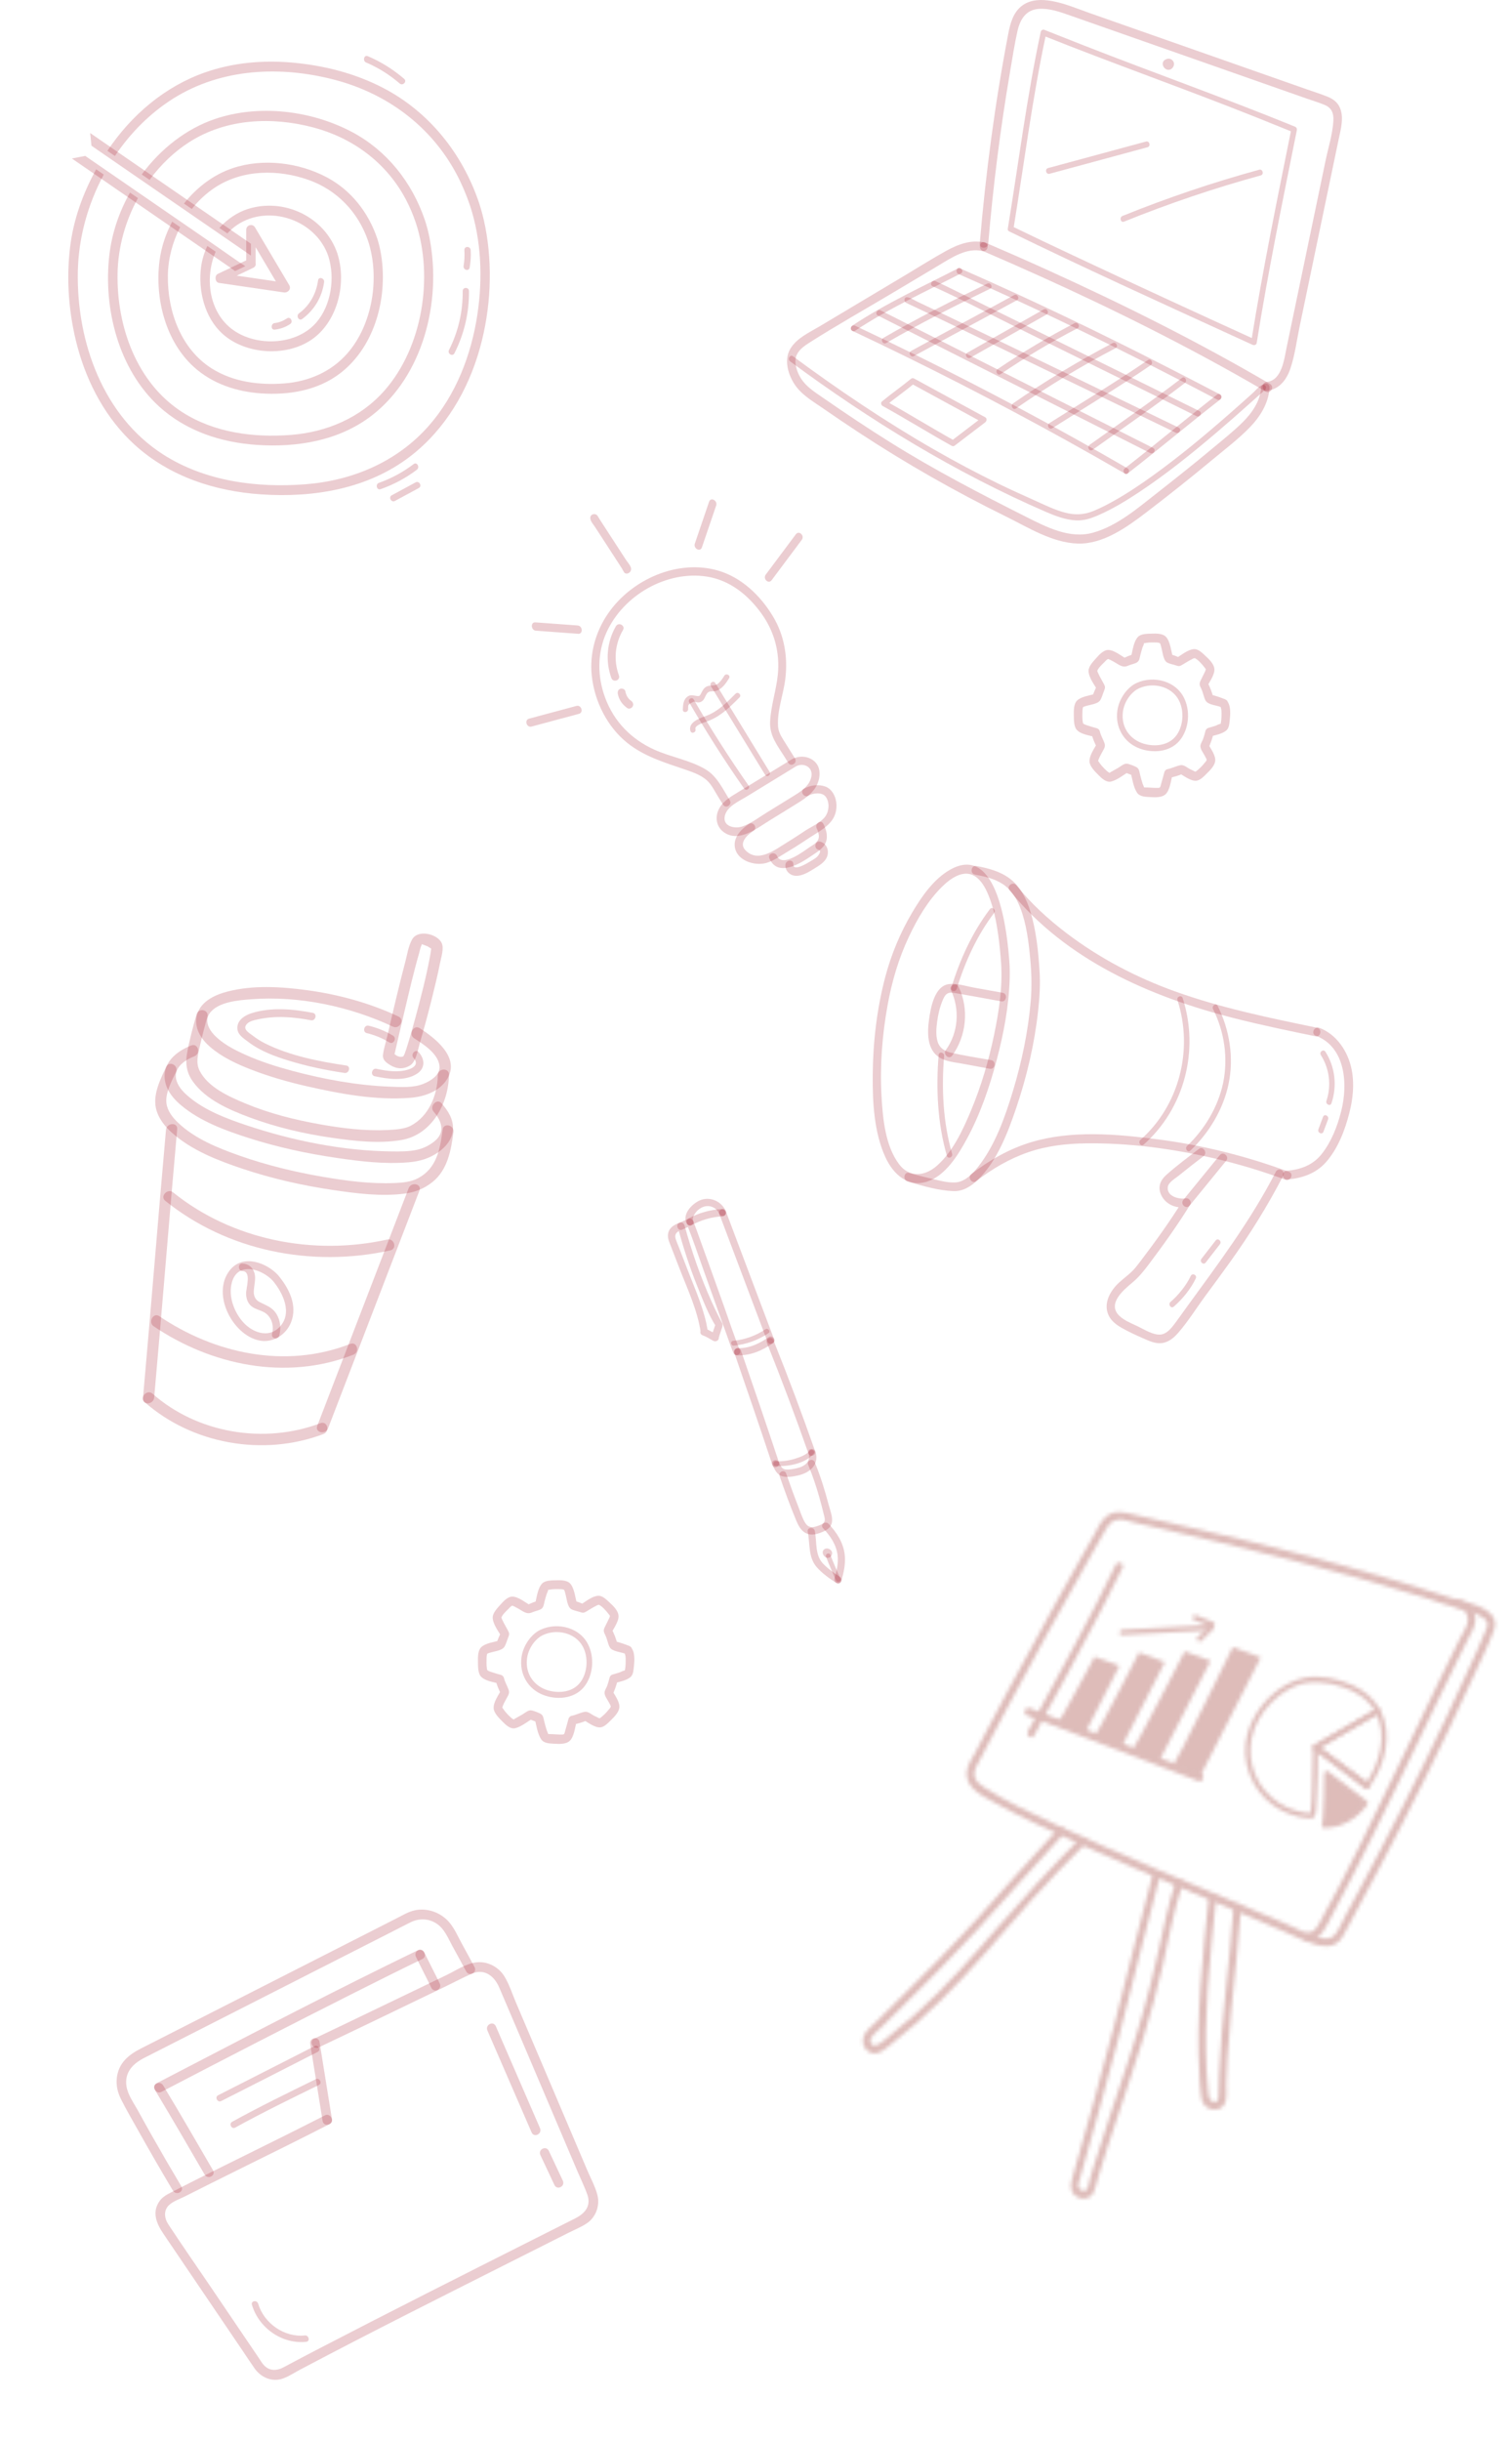 <svg width="406" height="655" viewBox="0 0 406 655" fill="none" xmlns="http://www.w3.org/2000/svg">
<g clip-path="url(#clip0_553_29730)">
<path d="M213.465 203.487C212.445 201.859 211.426 200.226 210.401 198.597C209.635 197.373 209.01 196.319 208.916 194.807C208.654 190.562 210.397 186.234 210.885 182.045C211.563 176.195 210.601 170.483 207.591 165.445C204.217 159.79 199.079 154.923 192.863 153.109C182.147 149.983 169.698 155.304 163.287 164.601C159.944 169.453 158.26 175.364 158.907 181.349C159.656 188.275 163.092 195.025 168.39 199.294C172.992 203 178.494 204.61 183.921 206.466C185.924 207.152 188.119 207.894 189.76 209.337C191.094 210.512 191.95 212.377 192.894 213.884C193.315 214.562 193.74 215.244 194.166 215.921C194.92 217.127 196.706 215.902 195.953 214.696C194.095 211.722 192.548 208.284 189.506 206.466C185.255 203.919 180.152 203.167 175.674 201.135C169.6 198.379 164.914 193.74 162.494 187.208C160.383 181.52 160.339 175.243 162.857 169.685C167.45 159.562 179.101 153.081 189.697 154.691C195.913 155.637 200.869 159.581 204.572 164.777C207.955 169.532 209.444 175.118 208.859 181.01C208.433 185.259 206.988 189.374 206.789 193.647C206.611 197.452 208.774 200.064 210.668 203.089C211.005 203.627 211.342 204.164 211.679 204.703C212.433 205.909 214.219 204.684 213.465 203.478V203.487Z" fill="#9E051C" fill-opacity="0.2"/>
<path d="M212.582 203.748C207.732 206.722 202.873 209.682 198.023 212.655C195.939 213.932 193.651 215.249 192.751 217.75C192.038 219.73 192.542 221.879 194.183 223.159C198.235 226.318 203.214 222.259 206.708 220.106C209.279 218.52 211.859 216.952 214.422 215.347C216.417 214.098 218.483 212.637 219.476 210.345C220.341 208.345 220.398 205.753 218.66 204.254C216.931 202.765 214.515 202.69 212.586 203.748C211.367 204.416 212.547 206.281 213.757 205.617C215.739 204.533 218.323 205.794 217.885 208.3C217.415 210.976 214.888 212.461 212.844 213.727C210.489 215.184 208.131 216.632 205.776 218.088C203.693 219.373 201.574 221.024 199.246 221.781C197.349 222.403 194.011 221.805 194.622 218.951C195.177 216.367 198.399 215.012 200.359 213.811C204.823 211.078 209.293 208.355 213.752 205.617C214.941 204.89 213.766 203.02 212.582 203.748Z" fill="#9E051C" fill-opacity="0.2"/>
<path d="M201.137 221.075C199.32 222.221 197.231 224.272 197.271 226.661C197.342 230.915 202.76 232.525 205.965 231.486C208.048 230.813 209.955 229.403 211.844 228.294C213.786 227.157 215.652 225.891 217.541 224.657C220.839 222.504 224.74 220.704 224.612 215.972C224.555 213.939 223.499 211.695 221.575 211.027C219.736 210.386 217.585 210.674 215.892 211.62C214.677 212.297 215.856 214.167 217.062 213.489C218.343 212.775 220.795 212.455 221.757 213.829C222.799 215.313 222.653 217.577 221.629 219.039C220.436 220.732 218.046 221.702 216.375 222.787C214.73 223.859 213.107 224.958 211.431 225.975C208.222 227.918 203.544 231.713 200.135 228.104C198.3 226.159 200.685 223.97 202.312 222.944C203.491 222.202 202.321 220.333 201.141 221.075H201.137Z" fill="#9E051C" fill-opacity="0.2"/>
<path d="M206.606 230.354C208.899 235.546 215.039 231.602 218.076 229.519C219.667 228.429 221.64 227.338 221.973 225.172C222.19 223.776 221.707 222.277 221.095 221.053C220.461 219.776 218.679 221.011 219.308 222.277C219.565 222.792 219.907 223.785 219.88 224.486C219.827 225.97 218.32 226.689 217.274 227.394C215.695 228.461 210.051 232.855 208.633 229.644C208.065 228.355 206.03 229.046 206.606 230.354Z" fill="#9E051C" fill-opacity="0.2"/>
<path d="M210.896 232.052C210.794 233.727 212.186 234.952 213.72 234.998C215.605 235.054 217.466 233.787 219.027 232.822C220.459 231.936 222.113 230.874 222.29 228.967C222.428 227.477 221.594 226.146 220.197 225.821C218.854 225.51 218.415 227.695 219.758 228.007C220.858 228.262 219.612 229.742 219.218 230.057C218.673 230.493 218.043 230.841 217.448 231.203C216.749 231.63 212.905 233.95 213.029 231.912C213.117 230.484 210.985 230.632 210.896 232.052Z" fill="#9E051C" fill-opacity="0.2"/>
<path d="M201.005 210.776C195.77 203.302 190.853 195.596 186.264 187.668C185.79 186.846 184.597 187.664 185.072 188.484C189.656 196.413 194.573 204.119 199.813 211.593C200.354 212.363 201.546 211.551 201.005 210.776Z" fill="#9E051C" fill-opacity="0.2"/>
<path d="M206.643 207.088C201.784 199.146 196.926 191.208 192.066 183.265C191.57 182.458 190.382 183.27 190.874 184.082C195.733 192.025 200.591 199.962 205.451 207.904C205.948 208.712 207.135 207.9 206.643 207.088Z" fill="#9E051C" fill-opacity="0.2"/>
<path d="M184.77 190.299C184.801 189.189 184.681 189.107 185.647 188.596C186.636 188.071 186.25 188.257 187.031 188.424C187.461 188.517 187.904 188.489 188.299 188.28C189.212 187.798 189.292 186.768 189.882 186.011C190.445 185.288 191.255 185.599 192.058 185.422C192.533 185.321 192.98 185.107 193.384 184.829C194.404 184.124 195.109 183.047 195.765 181.994C196.265 181.191 194.998 180.519 194.497 181.312C194.053 182.017 193.588 182.727 192.972 183.279C192.155 184.007 191.469 183.897 190.48 183.998C189.345 184.114 188.804 184.935 188.321 185.914C187.793 186.972 187.776 186.865 186.423 186.629C185.794 186.517 185.284 186.48 184.708 186.842C183.524 187.589 183.386 189.088 183.347 190.392C183.32 191.347 184.739 191.249 184.77 190.299Z" fill="#9E051C" fill-opacity="0.2"/>
<path d="M186.735 195.638C186.438 194.576 189.302 193.773 189.896 193.555C190.978 193.156 192.002 192.651 192.973 192.015C195.039 190.665 196.821 188.888 198.568 187.13C199.228 186.461 198.169 185.468 197.513 186.132C195.194 188.466 192.756 190.906 189.67 192.061C188.154 192.627 184.704 193.703 185.383 196.111C185.64 197.03 186.992 196.561 186.735 195.638Z" fill="#9E051C" fill-opacity="0.2"/>
<path d="M165.373 168.043C162.948 172.214 162.505 177.355 164.158 181.92C164.642 183.26 166.672 182.56 166.184 181.21C164.717 177.16 165.125 172.761 167.275 169.064C167.993 167.835 166.087 166.818 165.378 168.039L165.373 168.043Z" fill="#9E051C" fill-opacity="0.2"/>
<path d="M165.904 186.216C166.21 187.817 167.177 189.13 168.467 190.007C168.95 190.336 169.659 190.02 169.903 189.524C170.191 188.94 169.925 188.35 169.442 188.021C168.604 187.45 168.117 186.513 167.926 185.511C167.815 184.917 167.075 184.63 166.574 184.806C165.971 185.015 165.784 185.627 165.9 186.221L165.904 186.216Z" fill="#9E051C" fill-opacity="0.2"/>
<path d="M154.782 189.412C150.539 190.548 146.296 191.69 142.058 192.827C140.728 193.184 141.406 195.304 142.736 194.947C146.979 193.81 151.222 192.669 155.46 191.532C156.79 191.175 156.112 189.055 154.782 189.412Z" fill="#9E051C" fill-opacity="0.2"/>
<path d="M169.437 152.437C169.291 151.681 168.462 150.804 168.068 150.192C167.088 148.679 166.104 147.167 165.124 145.659C164.104 144.091 163.08 142.527 162.065 140.954C161.71 140.407 161.36 139.86 161.009 139.312C160.894 139.127 160.788 138.895 160.646 138.732C160.415 138.468 160.571 138.189 160.637 138.955C160.517 137.527 158.385 137.656 158.505 139.094C158.571 139.902 159.391 140.807 159.804 141.442C160.814 143.014 161.839 144.583 162.858 146.146C163.9 147.747 164.942 149.347 165.979 150.948C166.339 151.504 166.702 152.062 167.057 152.622C167.221 152.878 167.505 153.624 167.411 153.142C167.686 154.548 169.708 153.829 169.437 152.432V152.437Z" fill="#9E051C" fill-opacity="0.2"/>
<path d="M155.115 167.826C151.333 167.547 147.547 167.273 143.765 166.995C142.399 166.893 142.541 169.124 143.898 169.226C147.68 169.505 151.466 169.778 155.248 170.057C156.613 170.159 156.471 167.928 155.115 167.826Z" fill="#9E051C" fill-opacity="0.2"/>
<path d="M207.197 155.68C209.892 152.07 212.592 148.46 215.287 144.851C216.13 143.724 214.552 142.216 213.705 143.352C211.009 146.962 208.309 150.572 205.614 154.181C204.771 155.308 206.35 156.816 207.197 155.68Z" fill="#9E051C" fill-opacity="0.2"/>
<path d="M188.477 146.87C189.75 143.131 191.026 139.391 192.298 135.656C192.755 134.32 190.858 133.281 190.401 134.631C189.129 138.371 187.852 142.11 186.58 145.844C186.123 147.181 188.02 148.22 188.477 146.87Z" fill="#9E051C" fill-opacity="0.2"/>
<g opacity="0.3">
<mask id="mask0_553_29730" style="mask-type:alpha" maskUnits="userSpaceOnUse" x="231" y="405" width="171" height="185">
<path d="M391.653 431.374C393.035 431.653 394.075 432.841 394.166 434.312C394.274 436.156 392.788 438.12 391.989 439.72C390.101 443.503 388.24 447.301 386.394 451.104C382.801 458.502 379.265 465.925 375.714 473.342C368.793 487.788 361.902 502.297 354.134 516.289C353.406 517.599 352.336 518.847 350.735 518.585C350.127 518.489 349.546 518.118 348.992 517.863C347.898 517.353 346.792 516.863 345.69 516.376C342.575 515.009 339.437 513.69 336.308 512.362C327.815 508.784 319.308 505.245 310.833 501.634C301.747 497.766 292.681 493.841 283.728 489.672C277.089 486.578 270.297 483.496 264.132 479.483C263.174 478.856 262.246 478.159 261.816 477.026C261.092 475.13 262.556 473.263 263.406 471.635C265.362 467.881 267.33 464.141 269.316 460.403C273.198 453.089 277.131 445.802 281.115 438.548C285.188 431.134 289.313 423.747 293.49 416.39C294.489 414.632 295.491 412.875 296.494 411.119C297.392 409.551 298.239 407.931 300.18 407.725C301.613 407.573 303.197 408.223 304.568 408.535C306.33 408.94 308.097 409.342 309.859 409.746C334.371 415.348 358.734 421.258 382.74 428.725C385.656 429.631 388.628 430.896 391.65 431.368C392.925 431.566 393.116 429.484 391.846 429.288C390.287 429.041 388.78 428.424 387.274 427.951C385.386 427.356 383.494 426.765 381.603 426.179C378.104 425.096 374.601 424.039 371.085 423.001C364.853 421.167 358.594 419.416 352.308 417.762C340.074 414.54 327.744 411.7 315.409 408.881C311.799 408.055 308.187 407.232 304.577 406.405C301.743 405.756 298.939 404.919 296.549 407.378C295.36 408.602 294.62 410.367 293.772 411.846C292.587 413.921 291.406 416.003 290.228 418.083C288.054 421.923 285.897 425.777 283.753 429.633C279.466 437.351 275.235 445.099 271.061 452.884C268.977 456.772 266.904 460.672 264.847 464.58C263.904 466.368 262.968 468.16 262.03 469.957C261.167 471.611 259.826 473.443 259.601 475.338C259.078 479.769 263.95 481.926 267.037 483.649C270.491 485.581 274.032 487.358 277.594 489.079C286.681 493.467 295.93 497.517 305.201 501.498C314.405 505.456 323.652 509.31 332.888 513.191C336.398 514.668 339.904 516.143 343.395 517.657C344.682 518.209 345.96 518.771 347.237 519.351C348.585 519.964 349.936 520.813 351.479 520.667C354.922 520.343 356.246 516.595 357.698 513.88C359.606 510.316 361.474 506.731 363.315 503.125C367.134 495.642 370.823 488.09 374.47 480.522C378.211 472.755 381.906 464.97 385.652 457.204C387.557 453.251 389.474 449.302 391.415 445.362C392.312 443.543 393.21 441.72 394.119 439.906C394.936 438.267 396.086 436.583 396.172 434.704C396.305 431.896 394.393 429.799 391.847 429.284C390.585 429.025 390.397 431.112 391.652 431.364L391.653 431.374Z" fill="#9E554F"/>
<path d="M390.513 431.179C393.136 431.857 396.246 432.501 398.447 434.198C399.422 434.949 399.648 435.7 399.2 436.862C397.602 441.003 395.607 445.044 393.777 449.085C391.973 453.061 390.137 457.021 388.276 460.973C380.8 476.814 372.864 492.435 364.594 507.866C363.474 509.956 362.349 512.044 361.22 514.123C360.346 515.733 359.585 517.712 358.431 519.131C356.711 521.238 353.049 519.524 351.186 518.752C349.996 518.251 349.277 520.226 350.466 520.719C352.791 521.692 355.914 522.915 358.439 521.675C359.207 521.297 359.829 520.686 360.299 519.96C361.424 518.208 362.329 516.259 363.323 514.431C367.754 506.257 372.101 498.025 376.337 489.742C380.718 481.184 384.981 472.563 389.111 463.871C391.218 459.44 393.286 454.994 395.318 450.526C397.282 446.205 399.501 441.87 401.139 437.411C403.194 431.815 394.672 430.097 391.235 429.208C389.996 428.889 389.262 430.855 390.513 431.179Z" fill="#9E554F"/>
<path d="M284.255 490.573C276.748 498.587 269.585 506.926 262.188 515.052C255.071 522.862 247.632 530.305 240.12 537.696C238.447 539.343 236.778 540.986 235.118 542.647C233.909 543.854 232.034 545.198 231.733 546.998C231.459 548.618 232.377 550.26 233.866 550.793C236.045 551.572 238.005 549.478 239.616 548.223C248.864 541.018 257.057 532.583 264.839 523.733C268.935 519.073 272.94 514.325 277.069 509.696C281.655 504.55 286.485 499.677 291.341 494.81C292.285 493.865 291.024 492.275 290.08 493.22C282.372 500.937 275.031 508.898 267.886 517.172C260.859 525.306 253.733 533.348 245.734 540.479C243.541 542.435 241.291 544.319 238.987 546.142C238.017 546.904 234.548 550.517 233.758 547.945C233.313 546.508 236.005 544.616 236.893 543.73C238.484 542.146 240.084 540.575 241.682 538.995C248.708 532.086 255.672 525.131 262.352 517.848C270.14 509.352 277.647 500.577 285.526 492.162C286.435 491.192 285.18 489.598 284.265 490.572L284.255 490.573Z" fill="#9E554F"/>
<path d="M309.589 502.655C305.963 516.225 302.655 529.871 299.171 543.477C295.694 557.053 291.855 570.529 288.051 584.018C287.517 585.909 287.085 587.801 288.776 589.149C289.882 590.037 291.564 590.274 292.77 589.342C293.535 588.753 293.826 587.911 294.081 587.009C294.456 585.693 294.84 584.382 295.232 583.068C295.988 580.547 296.769 578.04 297.577 575.533C300.704 565.827 304.146 556.229 307.107 546.469C308.966 540.332 310.643 534.137 312.1 527.9C312.921 524.389 313.676 520.864 314.378 517.33C315.171 513.339 316.314 509.448 317.534 505.571C317.94 504.285 316.058 503.59 315.654 504.877C313.713 511.031 312.431 517.213 311.053 523.5C309.846 529.021 308.463 534.51 306.926 539.95C304.296 549.267 301.149 558.423 298.07 567.608C296.541 572.169 295.043 576.754 293.65 581.354C293.299 582.515 292.953 583.678 292.614 584.844C292.392 585.608 292.267 587.254 291.534 587.718C291.023 588.038 290.285 587.765 289.905 587.374C289.122 586.558 289.738 585.377 290.006 584.428C293.585 571.743 297.207 559.067 300.499 546.302C304.188 531.991 307.651 517.619 311.467 503.335C311.812 502.043 309.932 501.343 309.584 502.646L309.589 502.655Z" fill="#9E554F"/>
<path d="M324.539 509.272C322.961 525.162 321.09 541.105 322.08 557.026C322.201 558.924 322.258 560.895 322.563 562.77C322.76 563.974 323.343 564.986 324.373 565.596C325.988 566.547 328.291 566.078 328.999 564.098C329.528 562.608 329.223 560.706 329.268 559.146C329.333 556.802 329.442 554.461 329.585 552.112C329.834 548.012 330.187 543.915 330.578 539.824C331.48 530.507 332.603 521.201 333.239 511.87C333.331 510.53 331.328 510.377 331.235 511.729C330.208 526.782 327.922 541.762 327.333 556.832C327.261 558.648 327.229 560.463 327.194 562.278C327.173 563.278 327.002 564.298 325.772 563.944C324.603 563.603 324.545 562.393 324.44 561.326C324.253 559.42 324.106 557.508 324.001 555.592C323.607 548.326 323.81 541.021 324.294 533.739C324.835 525.624 325.736 517.519 326.536 509.422C326.667 508.083 324.665 507.937 324.531 509.281L324.539 509.272Z" fill="#9E554F"/>
<path d="M299.561 419.914C292.959 433.708 285.52 447.115 278.208 460.536C277.487 461.863 276.763 463.188 276.032 464.516C275.389 465.689 277.005 466.889 277.652 465.705C283.842 454.427 289.954 443.095 295.873 431.672C297.773 428.01 299.657 424.333 301.439 420.607C302.022 419.392 300.136 418.71 299.555 419.918L299.561 419.914Z" fill="#9E554F"/>
<path d="M275.76 460.287C288.035 464.996 300.326 469.673 312.61 474.367C315.676 475.533 318.737 476.709 321.798 477.886C323.001 478.353 323.724 476.38 322.521 475.913C310.246 471.204 297.956 466.527 285.671 461.833C282.605 460.667 279.544 459.491 276.483 458.314C275.278 457.853 274.558 459.82 275.76 460.287Z" fill="#9E554F"/>
<path d="M283.982 462.326C284.416 462.376 293.914 444.535 293.914 444.535L300.58 446.977L291.269 465.213" fill="#9E554F"/>
<path d="M293.836 465.937C294.27 465.987 305.838 443.396 305.838 443.396L312.79 445.949L301.119 468.823" fill="#9E554F"/>
<path d="M303.978 469.656C304.412 469.706 318.113 443.085 318.113 443.085L325.068 445.633L311.262 472.542" fill="#9E554F"/>
<path d="M314.989 473.69C315.423 473.74 331.014 441.962 331.014 441.962L338.546 444.724L322.273 476.576" fill="#9E554F"/>
<path d="M301.199 438.702C309.239 438.265 317.284 437.83 325.321 437.399C326.177 437.351 326.317 435.963 325.455 436.008L301.333 437.311C300.479 437.354 300.337 438.747 301.199 438.702Z" fill="#9E554F"/>
<path d="M320.64 434.69C322.196 435.305 323.756 435.922 325.312 436.538C325.21 436.187 325.112 435.838 325.01 435.487C324.116 436.971 323 438.201 321.618 439.215C320.956 439.704 321.634 440.659 322.311 440.373C322.488 440.3 322.663 440.224 322.84 440.151C323.652 439.809 323.1 438.558 322.294 438.895L321.765 439.118C321.996 439.504 322.227 439.891 322.457 440.277C323.925 439.2 325.141 437.862 326.087 436.285C326.325 435.893 326.212 435.401 325.785 435.234C324.229 434.618 322.669 434.001 321.116 433.38C320.313 433.066 319.832 434.379 320.634 434.693L320.64 434.69Z" fill="#9E554F"/>
<path d="M353.486 469.471C359.081 466.225 364.678 462.974 370.271 459.721C370.569 459.549 370.801 459.134 370.61 458.796C368.898 455.704 366.215 453.506 363.062 452.109C359.313 450.452 354.549 449.376 350.421 450.164C343.395 451.499 336.915 458.006 334.994 465.087C332.981 472.49 336.023 480.213 341.924 484.416C344.714 486.405 348.035 487.633 351.456 487.876C352.369 487.939 352.878 487.928 353.146 486.98C353.38 486.148 353.401 485.222 353.46 484.37C353.832 479.218 353.854 474.041 353.88 468.892C353.888 468.001 352.547 467.898 352.543 468.792C352.52 472.614 352.46 476.43 352.322 480.245C352.25 482.255 352.234 484.316 351.913 486.314C351.895 486.426 351.817 486.795 351.823 486.792C352.055 486.329 351.915 486.517 351.424 486.477C351.003 486.441 350.576 486.395 350.162 486.329C348.588 486.088 347.058 485.608 345.615 484.952C339.506 482.174 335.373 475.917 335.754 468.842C336.133 461.787 341.365 455.213 347.593 452.488C351.72 450.682 356.255 451.285 360.364 452.59C364.039 453.761 367.444 455.899 369.382 459.401L369.723 458.471C364.126 461.722 358.529 464.973 352.936 468.227C352.178 468.664 352.717 469.923 353.484 469.476L353.486 469.471Z" fill="#9E554F"/>
<path d="M352.813 469.421C357.394 472.933 361.971 476.442 366.555 479.948C366.849 480.172 367.274 480.076 367.495 479.776C367.554 479.7 367.611 479.616 367.67 479.539C367.891 479.239 367.815 478.781 367.527 478.574C362.891 475.141 358.255 471.708 353.616 468.28C352.922 467.768 352.126 468.913 352.82 469.425C357.459 472.853 362.095 476.286 366.731 479.719C366.688 479.392 366.637 479.069 366.591 478.747C366.532 478.824 366.477 478.902 366.418 478.978C366.73 478.923 367.045 478.862 367.358 478.807C362.777 475.295 358.199 471.786 353.616 468.28C352.933 467.753 352.137 468.898 352.82 469.425L352.813 469.421Z" fill="#9E554F"/>
<path d="M355.559 489.757C357.049 489.791 358.541 489.577 359.973 489.068C362.498 488.166 364.827 486.249 366.624 483.826L356.238 475.873C356.238 475.873 356.167 489.623 355.559 489.757Z" fill="#9E554F"/>
<path d="M355.495 490.45C360.256 490.493 364.218 488.1 367.164 484.222C367.394 483.92 367.3 483.465 367.022 483.256C363.561 480.606 360.096 477.954 356.635 475.303C356.254 475.012 355.573 475.289 355.565 475.83C355.554 477.988 355.521 480.147 355.465 482.307C355.424 483.835 355.378 485.361 355.29 486.884C355.252 487.47 355.218 488.059 355.147 488.64C355.129 488.786 355.015 489.109 355.064 489.243C355.14 489.445 354.819 489.381 355.284 489.138C354.506 489.545 355.052 490.8 355.832 490.388C356.528 490.025 356.489 488.798 356.549 488.129C356.686 486.544 356.732 484.958 356.783 483.368C356.855 480.886 356.894 478.407 356.908 475.927C356.552 476.101 356.196 476.275 355.837 476.454C359.298 479.104 362.762 481.756 366.223 484.407C366.177 484.085 366.127 483.762 366.081 483.441C363.443 486.912 359.895 489.107 355.621 489.076C354.764 489.069 354.624 490.457 355.488 490.467L355.495 490.45Z" fill="#9E554F"/>
<path d="M367.663 479.536C371.872 473.615 374.063 465.425 370.61 458.796C370.448 458.487 370.062 458.274 369.723 458.471C364.129 461.717 358.532 464.968 352.939 468.221C352.499 468.478 352.388 469.107 352.816 469.416C357.452 472.849 362.088 476.282 366.727 479.71C367.421 480.222 368.218 479.077 367.523 478.565C362.885 475.137 358.248 471.704 353.612 468.271C353.571 468.673 353.526 469.074 353.487 469.471C359.084 466.22 364.681 462.968 370.272 459.721L369.385 459.395C372.622 465.606 370.523 473.198 366.587 478.738C366.066 479.471 367.148 480.265 367.669 479.532L367.663 479.536Z" fill="#9E554F"/>
</mask>
<g mask="url(#mask0_553_29730)">
<path d="M290.323 352.158L434.52 429.169L318.862 645.727L174.666 568.715L290.323 352.158Z" fill="#8F1D14"/>
</g>
</g>
<path d="M83.293 548.383C84.404 555.284 85.516 562.185 86.624 569.082C86.891 570.747 89.396 570.25 89.132 568.597C88.02 561.696 86.909 554.795 85.8 547.898C85.534 546.231 83.028 546.729 83.293 548.383Z" fill="#9E051C" fill-opacity="0.2"/>
<path d="M85.547 549.367C96.962 543.943 108.342 538.448 119.718 532.955C122.067 531.822 124.386 530.573 126.784 529.541C130.049 528.135 132.728 530.184 134.04 533.251C136.168 538.227 138.293 543.206 140.417 548.185C145.317 559.688 150.212 571.193 155.099 582.697C155.965 584.728 156.968 586.757 157.707 588.831C158.831 592 156.941 593.978 154.409 595.252C150.884 597.025 147.36 598.799 143.835 600.572C124.505 610.313 105.172 620.042 85.967 630.013C82.719 631.698 79.474 633.389 76.254 635.128C74.272 636.202 72.154 636.298 70.563 634.263C70.16 633.748 69.814 633.161 69.449 632.617C65.049 626.123 60.651 619.634 56.25 613.14C52.567 607.71 48.81 602.322 45.202 596.842C44.086 595.148 43.886 593.036 45.437 591.616C46.588 590.564 48.385 589.98 49.763 589.282C51.653 588.321 53.555 587.365 55.452 586.413C62.654 582.805 69.894 579.265 77.105 575.671C80.918 573.772 84.718 571.857 88.505 569.917C89.956 569.176 88.723 566.839 87.272 567.579C79.38 571.615 71.43 575.533 63.484 579.465C59.64 581.365 55.803 583.267 51.975 585.198C50.041 586.171 48.114 587.153 46.182 588.139C44.925 588.779 43.699 589.389 42.853 590.573C40.734 593.538 42.011 596.612 43.866 599.344C45.856 602.278 47.846 605.212 49.831 608.149C54.938 615.681 60.044 623.212 65.15 630.744C66.217 632.323 67.266 633.92 68.362 635.483C70.116 637.982 73.148 639.213 75.97 638.196C77.582 637.615 79.093 636.599 80.603 635.805C100.248 625.414 120.153 615.473 140 605.467C144.225 603.336 148.455 601.207 152.683 599.081C154.318 598.261 156.105 597.545 157.618 596.522C160.002 594.903 161.158 591.805 160.399 588.896C159.81 586.638 158.574 584.393 157.661 582.239C156.498 579.502 155.334 576.764 154.171 574.027C151.482 567.702 148.796 561.38 146.103 555.057C143.595 549.167 141.084 543.279 138.573 537.392C137.594 535.101 136.783 532.529 135.502 530.388C133.901 527.71 130.824 526.153 127.826 526.536C125.124 526.881 122.46 528.698 120.056 529.861C117.123 531.275 114.186 532.694 111.254 534.11C104.942 537.151 98.627 540.189 92.306 543.218C89.648 544.491 86.983 545.763 84.319 547.027C82.846 547.73 84.083 550.064 85.552 549.364L85.547 549.367Z" fill="#9E051C" fill-opacity="0.2"/>
<path d="M127.421 527.797C126.317 525.721 125.184 523.661 124.054 521.596C122.983 519.641 122.069 517.454 120.6 515.748C118.295 513.07 114.548 511.813 111.244 512.597C109.532 513.007 107.937 513.982 106.385 514.773C99.388 518.335 92.386 521.893 85.388 525.455C69.547 533.513 53.709 541.576 37.867 549.634C34.566 551.311 31.797 553.516 31.357 557.624C31.151 559.577 31.606 561.48 32.495 563.257C33.924 566.117 35.572 568.897 37.13 571.692C40.151 577.09 43.251 582.449 46.424 587.759C47.291 589.213 49.555 588.075 48.682 586.613C45.978 582.085 43.331 577.529 40.737 572.939C39.495 570.747 38.271 568.542 37.059 566.334C35.935 564.286 34.306 562.08 33.955 559.744C33.389 555.966 35.804 553.653 38.732 552.164C44.485 549.24 50.239 546.307 55.992 543.383C72.266 535.104 88.535 526.828 104.81 518.548C106.624 517.625 108.425 516.685 110.248 515.782C112.487 514.672 115.103 514.698 117.296 516.181C119.385 517.589 120.326 520.055 121.49 522.189C122.721 524.437 123.963 526.684 125.167 528.948C125.964 530.449 128.222 529.303 127.425 527.801L127.421 527.797Z" fill="#9E051C" fill-opacity="0.2"/>
<path d="M41.565 560.708C46.102 568.241 50.517 575.847 54.928 583.448C55.778 584.915 58.042 583.778 57.186 582.301C52.775 574.7 48.358 567.09 43.823 559.562C42.948 558.113 40.683 559.251 41.565 560.708Z" fill="#9E051C" fill-opacity="0.2"/>
<path d="M43.312 561.299C60.589 552.29 77.914 543.362 95.321 534.6C101.337 531.571 107.367 528.558 113.43 525.624C114.897 524.913 113.664 522.575 112.197 523.286C90.627 533.724 69.37 544.792 48.118 555.824C46.107 556.87 44.089 557.916 42.079 558.961C40.638 559.715 41.867 562.056 43.312 561.299Z" fill="#9E051C" fill-opacity="0.2"/>
<path d="M111.683 525.034C113.023 527.829 114.481 530.562 115.822 533.358C116.557 534.893 118.813 533.741 118.08 532.211C116.739 529.415 115.281 526.683 113.941 523.887C113.206 522.353 110.951 523.503 111.683 525.034Z" fill="#9E051C" fill-opacity="0.2"/>
<path d="M59.384 563.751C66.944 559.937 74.474 556.077 82.017 552.234L85.314 550.56C86.279 550.066 85.458 548.508 84.489 549.003C76.942 552.842 69.399 556.678 61.855 560.521C60.756 561.081 59.657 561.642 58.559 562.195C57.59 562.684 58.41 564.243 59.384 563.751Z" fill="#9E051C" fill-opacity="0.2"/>
<path d="M63.147 570.873C70.508 566.817 78.085 563.121 85.639 559.429C86.615 558.949 85.79 557.394 84.814 557.874C77.26 561.565 69.683 565.261 62.322 569.317C61.372 569.839 62.193 571.398 63.147 570.873Z" fill="#9E051C" fill-opacity="0.2"/>
<path d="M130.881 544.828C134.832 553.933 138.787 563.043 142.738 572.148C143.414 573.709 145.67 572.55 144.996 571.002C141.045 561.896 137.09 552.787 133.139 543.681C132.463 542.121 130.207 543.28 130.881 544.828Z" fill="#9E051C" fill-opacity="0.2"/>
<path d="M145.11 578.26C146.362 580.922 147.617 583.589 148.869 586.252C149.593 587.788 151.848 586.637 151.127 585.105C149.875 582.443 148.62 579.776 147.369 577.113C146.645 575.577 144.39 576.727 145.11 578.26Z" fill="#9E051C" fill-opacity="0.2"/>
<path d="M67.648 618.429C69.543 624.756 75.869 629.041 82.249 628.346C83.342 628.226 82.938 626.519 81.852 626.64C76.439 627.231 70.919 623.462 69.312 618.106C68.99 617.031 67.318 617.345 67.643 618.433L67.648 618.429Z" fill="#9E051C" fill-opacity="0.2"/>
<path d="M144.426 437.664C142.124 439.164 140.431 441.875 140.033 444.661C139.396 449.164 141.77 453.148 145.774 454.747C149.33 456.161 154.055 455.899 156.717 452.752C159.361 449.624 159.739 444.498 157.753 440.91C155.166 436.234 148.725 435.13 144.426 437.669C143.576 438.174 144.342 439.544 145.193 439.04C148.588 437.036 153.672 437.693 156.07 441.108C158.056 443.939 157.933 448.412 155.961 451.213C153.97 454.039 150.206 454.439 147.169 453.558C143.495 452.49 141.064 449.258 141.494 445.18C141.75 442.766 143.202 440.336 145.193 439.04C146.021 438.501 145.259 437.125 144.426 437.669V437.664Z" fill="#9E051C" fill-opacity="0.2"/>
<path d="M169.088 441.713C167.788 441.103 166.388 440.722 165.017 440.322C165.282 440.599 165.547 440.875 165.812 441.154C165.419 439.674 164.875 438.268 164.162 436.932V438.134C164.799 436.918 166.195 435.002 166.086 433.523C165.982 432.112 164.606 430.835 163.669 429.969C162.861 429.222 161.782 428.103 160.615 428.168C159.03 428.262 157.209 429.742 155.914 430.568C156.207 430.528 156.5 430.489 156.794 430.45C155.918 430.073 155.035 429.756 154.122 429.499L154.916 430.331C154.5 428.753 154.235 426.144 153.114 424.907C152.216 423.912 150.41 423.982 149.227 424.016C148.145 424.051 146.442 424.007 145.591 424.863C144.389 426.07 144.087 428.727 143.7 430.326C143.964 430.049 144.229 429.772 144.494 429.494C143.392 429.825 142.346 430.257 141.316 430.786H142.465C141.136 430.014 139.203 428.425 137.603 428.396C136.289 428.371 135.073 429.767 134.269 430.677C133.537 431.509 132.317 432.745 132.302 433.978C132.284 435.68 133.825 437.689 134.615 439.06V437.857C134.085 438.877 133.65 439.925 133.286 441.019L134.08 440.187C132.661 440.599 130.326 440.872 129.2 441.984C128.283 442.894 128.326 444.682 128.344 445.878C128.363 447.017 128.311 448.813 129.068 449.748C130.089 451.01 132.482 451.323 133.9 451.709L133.106 450.877C133.419 452.202 133.958 453.465 134.601 454.647V453.445C133.873 454.782 132.421 456.781 132.558 458.419C132.667 459.715 134.095 461.081 134.923 461.922C135.793 462.808 137.051 464.039 138.379 463.698C139.982 463.287 141.581 461.996 142.985 461.135H141.836C142.687 461.51 143.539 461.847 144.418 462.129L143.624 461.299C144.03 463.005 144.337 465.198 145.307 466.673C146.041 467.785 147.558 467.791 148.73 467.865C150.012 467.944 151.936 468.073 152.982 467.103C154.16 466.005 154.429 463.376 154.827 461.872L154.032 462.704C155.271 462.461 156.444 462.115 157.607 461.614C157.314 461.576 157.02 461.536 156.727 461.496C157.933 462.209 159.754 463.619 161.224 463.48C162.302 463.382 163.338 462.244 164.08 461.51C164.913 460.689 166.038 459.581 166.28 458.348C166.577 456.805 165.102 454.9 164.426 453.662V454.865C165.045 453.544 165.523 452.193 165.873 450.768L165.079 451.6C166.388 451.234 168.114 450.935 169.221 450.05C169.953 449.461 170.049 448.561 170.157 447.655C170.37 445.864 170.701 442.905 169.079 441.702C167.883 440.812 166.743 442.88 167.931 443.761C167.627 443.539 167.921 444.112 167.953 444.374C167.996 444.696 168.001 445.033 168.006 445.354C168.016 446.062 167.992 446.785 167.897 447.487C167.859 447.755 167.831 448.037 167.751 448.294C167.736 448.348 167.718 448.403 167.703 448.457C167.982 448.091 167.953 448.026 167.627 448.268C167.282 448.254 166.701 448.63 166.342 448.749C165.727 448.951 165.102 449.13 164.478 449.303C164.1 449.408 163.778 449.739 163.684 450.134C163.499 450.886 163.295 451.634 163.026 452.361C162.865 452.792 162.445 453.455 162.35 453.945C162.18 454.871 163.021 455.87 163.414 456.631C163.599 456.988 163.867 457.383 163.977 457.775C164.071 458.077 164.104 458.097 164.067 457.829C163.991 457.988 163.906 458.141 163.806 458.29C163.338 458.863 162.884 459.422 162.354 459.937C161.91 460.367 161.447 460.778 160.932 461.115C160.652 461.254 160.737 461.254 161.191 461.115C161.007 461.066 160.822 461.001 160.648 460.928C160.283 460.689 159.839 460.536 159.461 460.329C158.733 459.937 157.867 459.156 157.011 459.309C155.824 459.522 154.651 460.16 153.436 460.398C153.053 460.472 152.741 460.858 152.642 461.228C152.377 462.224 152.112 463.218 151.814 464.203C151.719 464.52 151.649 464.96 151.478 465.247C151.369 465.47 151.388 465.479 151.54 465.277C151.388 465.331 151.232 465.375 151.077 465.406C149.799 465.455 148.523 465.257 147.269 465.282C146.665 465.291 147.217 465.282 147.241 465.361C147.161 465.04 146.952 464.693 146.844 464.372C146.57 463.54 146.343 462.694 146.13 461.843C145.955 461.155 145.913 460.373 145.317 459.943C144.848 459.601 142.985 458.869 142.431 458.903C141.661 458.953 140.862 459.675 140.214 460.056C139.547 460.447 138.842 460.789 138.19 461.199C137.666 461.526 138.067 461.383 137.755 461.259C137.495 461.15 137.249 460.893 137.041 460.704C136.449 460.18 135.901 459.571 135.414 458.943C135.249 458.73 135.116 458.472 134.941 458.279C134.577 457.879 134.908 457.953 134.828 458.379C134.993 457.478 135.547 456.608 135.958 455.81C136.393 454.969 136.908 454.396 136.587 453.44C136.217 452.346 135.593 451.401 135.325 450.238C135.23 449.843 134.904 449.511 134.53 449.408C133.759 449.195 132.988 448.976 132.226 448.724C131.906 448.616 131.579 448.516 131.272 448.383C130.785 448.17 130.713 447.863 130.945 448.461C130.596 447.546 130.624 446.324 130.643 445.359C130.652 444.884 130.639 444.314 130.789 443.859C130.978 443.291 130.511 443.944 130.883 443.697C131.035 443.597 131.361 443.519 131.513 443.469C132.576 443.098 134.71 442.925 135.391 441.935C135.863 441.247 136.156 440.08 136.492 439.277C136.799 438.54 136.786 438.223 136.408 437.511C136.062 436.852 135.675 436.219 135.334 435.561C135.206 435.309 135.073 435.052 134.956 434.795C134.847 434.571 134.747 434.344 134.667 434.107C134.597 433.765 134.567 433.775 134.586 434.141C134.865 433.24 135.863 432.354 136.497 431.722C136.786 431.434 137.234 430.875 137.651 430.781C137.329 430.85 137.703 430.83 137.953 430.969C138.308 431.167 138.677 431.34 139.036 431.538C140.455 432.31 141.401 433.324 142.952 432.598C143.69 432.256 144.744 432.132 145.387 431.667C145.978 431.241 146.021 430.479 146.196 429.801C146.376 429.099 146.565 428.391 146.793 427.699C146.876 427.44 147.165 426.936 147.17 426.669C147.174 426.352 147.704 426.441 146.934 426.703C147.865 426.382 148.93 426.367 149.899 426.386C150.371 426.397 151.001 426.357 151.44 426.575C151.767 426.738 151.227 426.193 151.488 426.629C151.653 426.907 151.725 427.347 151.819 427.653C152.149 428.737 152.306 430.974 153.256 431.667C153.866 432.112 154.983 432.276 155.683 432.518C156.472 432.791 156.703 432.82 157.403 432.414C158.033 432.053 158.633 431.647 159.267 431.296C159.622 431.098 159.981 430.914 160.341 430.726C160.719 430.533 161.03 430.652 160.624 430.509C161.598 430.845 162.761 432.212 163.376 433.013C163.513 433.191 163.788 433.483 163.835 433.715C163.764 433.359 163.754 433.839 163.641 434.061C163.23 434.873 162.828 435.694 162.426 436.517C161.939 437.506 162.095 437.857 162.573 438.827C163.054 439.807 163.206 440.979 163.693 441.93C164.323 443.162 166.81 443.231 167.958 443.77C169.287 444.394 170.446 442.341 169.107 441.713H169.088Z" fill="#9E051C" fill-opacity="0.2"/>
<path d="M304.426 183.664C302.124 185.164 300.431 187.875 300.033 190.662C299.395 195.164 301.77 199.149 305.774 200.747C309.33 202.162 314.055 201.899 316.717 198.752C319.361 195.624 319.739 190.498 317.753 186.91C315.166 182.235 308.725 181.13 304.426 183.669C303.576 184.174 304.342 185.545 305.193 185.04C308.588 183.036 313.672 183.693 316.07 187.108C318.055 189.939 317.933 194.412 315.961 197.214C313.97 200.039 310.206 200.44 307.169 199.559C303.495 198.49 301.064 195.258 301.494 191.181C301.75 188.767 303.202 186.336 305.193 185.04C306.02 184.501 305.259 183.125 304.426 183.669V183.664Z" fill="#9E051C" fill-opacity="0.2"/>
<path d="M329.088 187.713C327.788 187.103 326.388 186.722 325.017 186.322C325.282 186.599 325.547 186.875 325.812 187.154C325.419 185.674 324.875 184.268 324.162 182.932V184.134C324.799 182.918 326.195 181.002 326.086 179.523C325.982 178.112 324.606 176.835 323.669 175.969C322.861 175.222 321.782 174.103 320.615 174.168C319.03 174.262 317.209 175.742 315.914 176.568C316.207 176.528 316.5 176.489 316.794 176.45C315.918 176.073 315.035 175.756 314.122 175.499L314.916 176.331C314.5 174.753 314.235 172.144 313.114 170.907C312.216 169.912 310.41 169.982 309.227 170.016C308.145 170.051 306.442 170.007 305.591 170.863C304.389 172.07 304.087 174.727 303.7 176.326C303.964 176.049 304.229 175.772 304.494 175.494C303.392 175.825 302.346 176.257 301.316 176.786H302.465C301.136 176.014 299.203 174.425 297.603 174.396C296.289 174.371 295.073 175.767 294.269 176.677C293.537 177.509 292.317 178.745 292.302 179.978C292.284 181.68 293.825 183.689 294.615 185.06V183.857C294.085 184.877 293.65 185.925 293.286 187.019L294.08 186.187C292.661 186.599 290.326 186.872 289.2 187.984C288.283 188.894 288.326 190.682 288.344 191.878C288.363 193.017 288.311 194.813 289.068 195.748C290.089 197.01 292.482 197.323 293.9 197.709L293.106 196.877C293.419 198.202 293.958 199.465 294.601 200.647V199.445C293.873 200.782 292.421 202.781 292.558 204.419C292.667 205.715 294.095 207.081 294.923 207.922C295.793 208.808 297.051 210.039 298.379 209.698C299.982 209.287 301.581 207.996 302.985 207.135H301.836C302.687 207.51 303.539 207.847 304.418 208.129L303.624 207.299C304.03 209.005 304.337 211.198 305.307 212.673C306.041 213.785 307.558 213.791 308.73 213.865C310.012 213.944 311.936 214.073 312.982 213.103C314.16 212.005 314.429 209.376 314.827 207.872L314.032 208.704C315.271 208.461 316.444 208.115 317.607 207.614C317.314 207.576 317.02 207.536 316.727 207.496C317.933 208.209 319.754 209.618 321.224 209.48C322.302 209.382 323.338 208.244 324.08 207.51C324.913 206.689 326.038 205.581 326.28 204.348C326.577 202.805 325.102 200.9 324.426 199.662V200.865C325.045 199.544 325.523 198.193 325.873 196.768L325.079 197.6C326.388 197.234 328.114 196.935 329.221 196.05C329.953 195.461 330.049 194.561 330.157 193.655C330.37 191.864 330.701 188.905 329.079 187.702C327.883 186.812 326.743 188.88 327.931 189.761C327.627 189.539 327.921 190.112 327.953 190.374C327.996 190.696 328.001 191.033 328.006 191.354C328.016 192.062 327.992 192.785 327.897 193.487C327.859 193.755 327.831 194.037 327.751 194.294C327.736 194.348 327.718 194.403 327.703 194.457C327.982 194.091 327.953 194.026 327.627 194.268C327.282 194.254 326.701 194.63 326.342 194.749C325.727 194.951 325.102 195.13 324.478 195.303C324.1 195.408 323.778 195.739 323.684 196.134C323.499 196.886 323.295 197.634 323.026 198.361C322.865 198.792 322.445 199.455 322.35 199.945C322.18 200.871 323.021 201.87 323.414 202.632C323.599 202.988 323.867 203.383 323.977 203.775C324.071 204.077 324.104 204.097 324.067 203.829C323.991 203.988 323.906 204.141 323.806 204.29C323.338 204.863 322.884 205.422 322.354 205.937C321.91 206.367 321.447 206.778 320.932 207.115C320.652 207.254 320.737 207.254 321.191 207.115C321.007 207.066 320.822 207.001 320.648 206.928C320.283 206.689 319.839 206.536 319.461 206.329C318.733 205.937 317.867 205.156 317.011 205.309C315.824 205.522 314.651 206.16 313.436 206.398C313.053 206.472 312.741 206.858 312.642 207.228C312.377 208.224 312.112 209.218 311.814 210.203C311.719 210.52 311.649 210.96 311.478 211.247C311.369 211.47 311.388 211.479 311.54 211.277C311.388 211.331 311.232 211.375 311.077 211.406C309.799 211.455 308.523 211.257 307.269 211.282C306.665 211.291 307.217 211.282 307.241 211.361C307.161 211.04 306.952 210.693 306.844 210.372C306.57 209.54 306.343 208.694 306.13 207.843C305.955 207.155 305.913 206.373 305.317 205.943C304.848 205.601 302.985 204.869 302.431 204.903C301.661 204.953 300.862 205.675 300.214 206.056C299.547 206.447 298.842 206.789 298.19 207.199C297.666 207.526 298.067 207.383 297.755 207.259C297.495 207.15 297.249 206.893 297.041 206.704C296.449 206.18 295.901 205.571 295.414 204.943C295.249 204.73 295.116 204.472 294.941 204.279C294.577 203.879 294.908 203.953 294.828 204.379C294.993 203.478 295.547 202.608 295.958 201.81C296.393 200.969 296.908 200.396 296.587 199.44C296.217 198.346 295.593 197.401 295.325 196.238C295.23 195.843 294.904 195.511 294.53 195.408C293.759 195.195 292.988 194.976 292.226 194.724C291.906 194.616 291.579 194.516 291.272 194.383C290.785 194.17 290.713 193.863 290.945 194.461C290.596 193.546 290.624 192.324 290.643 191.359C290.652 190.884 290.639 190.314 290.789 189.859C290.978 189.291 290.511 189.944 290.883 189.697C291.035 189.597 291.361 189.519 291.513 189.469C292.576 189.098 294.71 188.925 295.391 187.935C295.863 187.247 296.156 186.08 296.492 185.277C296.799 184.54 296.786 184.223 296.408 183.511C296.062 182.852 295.675 182.219 295.334 181.561C295.206 181.309 295.073 181.052 294.956 180.795C294.847 180.571 294.747 180.344 294.667 180.107C294.597 179.765 294.567 179.775 294.586 180.141C294.865 179.24 295.863 178.354 296.497 177.722C296.786 177.434 297.234 176.875 297.651 176.781C297.329 176.85 297.703 176.83 297.953 176.969C298.308 177.167 298.677 177.34 299.036 177.538C300.455 178.31 301.401 179.324 302.952 178.598C303.69 178.256 304.744 178.132 305.387 177.667C305.978 177.241 306.021 176.479 306.196 175.801C306.376 175.099 306.565 174.391 306.793 173.699C306.876 173.44 307.165 172.936 307.17 172.669C307.174 172.352 307.704 172.441 306.934 172.703C307.865 172.382 308.93 172.367 309.899 172.386C310.371 172.397 311.001 172.357 311.44 172.575C311.767 172.738 311.227 172.193 311.488 172.629C311.653 172.907 311.725 173.347 311.819 173.653C312.149 174.737 312.306 176.974 313.256 177.667C313.866 178.112 314.983 178.276 315.683 178.518C316.472 178.791 316.703 178.82 317.403 178.414C318.033 178.053 318.633 177.647 319.267 177.296C319.622 177.098 319.981 176.914 320.341 176.726C320.719 176.533 321.03 176.652 320.624 176.509C321.598 176.845 322.761 178.212 323.376 179.013C323.513 179.191 323.788 179.483 323.835 179.715C323.764 179.359 323.754 179.839 323.641 180.061C323.23 180.873 322.828 181.694 322.426 182.517C321.939 183.506 322.095 183.857 322.573 184.827C323.054 185.807 323.206 186.979 323.693 187.93C324.323 189.162 326.81 189.231 327.958 189.77C329.287 190.394 330.446 188.341 329.107 187.713H329.088Z" fill="#9E051C" fill-opacity="0.2"/>
<path d="M225.546 423.114C223.948 422.053 222.265 420.898 220.945 419.485C218.764 417.154 219.389 413.65 218.791 410.796C218.533 409.562 216.632 409.784 216.889 411.02C217.551 414.19 216.97 417.786 219.277 420.458C220.711 422.121 222.623 423.455 224.435 424.656C225.484 425.353 226.605 423.819 225.543 423.115L225.546 423.114Z" fill="#9E051C" fill-opacity="0.2"/>
<path d="M225.893 424.262C226.55 421.968 227.094 419.628 226.825 417.182C226.474 413.981 224.704 411.187 222.49 408.878C221.616 407.967 220.121 409.128 221.002 410.048C222.988 412.118 224.609 414.523 224.921 417.405C225.149 419.501 224.646 421.542 224.082 423.507C223.743 424.688 225.549 425.455 225.891 424.26L225.893 424.262Z" fill="#9E051C" fill-opacity="0.2"/>
<path d="M209.343 396.073C210.711 400.042 212.142 404.003 213.761 407.883C214.314 409.208 215.008 410.658 216.344 411.348C217.641 412.017 219.024 411.741 220.286 411.268C221.59 410.779 222.992 410.142 223.342 408.65C223.701 407.113 222.891 405.204 222.497 403.705C221.484 399.844 220.303 396.023 218.766 392.318C218.278 391.141 216.52 391.859 217.008 393.032C218.193 395.897 219.181 398.829 220.018 401.803C220.441 403.299 220.833 404.804 221.199 406.31C221.375 407.035 221.682 407.853 221.255 408.49C220.911 409.006 220.06 409.248 219.501 409.457C218.14 409.965 217.014 409.96 216.163 408.534C215.397 407.25 214.936 405.735 214.398 404.354C213.236 401.375 212.14 398.375 211.1 395.357C210.687 394.157 208.93 394.88 209.342 396.071L209.343 396.073Z" fill="#9E051C" fill-opacity="0.2"/>
<path d="M207.396 393.06C208.018 394.296 208.602 395.661 210.023 396.084C211.378 396.487 212.966 396.179 214.283 395.888C217.307 395.22 220.004 393.126 218.998 389.613C218.654 388.409 216.749 388.621 217.095 389.837C217.832 392.413 215.836 393.574 213.682 394.013C212.854 394.182 211.934 394.359 211.071 394.3C209.902 394.221 209.637 393.302 209.154 392.343C208.585 391.212 206.822 391.921 207.394 393.058L207.396 393.06Z" fill="#9E051C" fill-opacity="0.2"/>
<path d="M208.212 393.347C211.594 393.566 216.241 392.719 218.49 390.036C219.011 389.411 217.961 388.62 217.437 389.242C216.506 390.353 214.97 390.927 213.619 391.355C211.936 391.887 210.126 392.179 208.337 392.064C207.513 392.011 207.383 393.296 208.212 393.351L208.212 393.347Z" fill="#9E051C" fill-opacity="0.2"/>
<path d="M209.155 392.346C205.826 382.329 202.418 372.337 198.965 362.357C198.55 361.157 196.792 361.881 197.206 363.072C200.662 373.05 204.07 383.042 207.397 393.06C207.796 394.264 209.553 393.539 209.155 392.346Z" fill="#9E051C" fill-opacity="0.2"/>
<path d="M218.841 389.281C215.338 379.317 211.629 369.408 207.682 359.599C207.207 358.419 205.448 359.138 205.922 360.313C209.87 370.122 213.583 380.032 217.084 389.998C217.504 391.196 219.262 390.471 218.843 389.283L218.841 389.281Z" fill="#9E051C" fill-opacity="0.2"/>
<path d="M186.139 327.5C185.781 326.807 186.489 325.742 186.898 325.228C187.456 324.529 188.367 323.913 189.244 323.703C190.824 323.329 192.451 324.123 193.134 325.666C193.649 326.828 195.409 326.114 194.893 324.952C193.77 322.419 190.978 321.109 188.424 321.894C186.27 322.555 183.018 325.584 184.378 328.216C184.96 329.342 186.723 328.632 186.137 327.502L186.139 327.5Z" fill="#9E051C" fill-opacity="0.2"/>
<path d="M185.649 328.764C188.176 327.364 191.122 326.505 194.047 326.36C195.287 326.3 194.97 324.365 193.742 324.425C190.672 324.576 187.515 325.483 184.866 326.951C183.81 327.537 184.584 329.353 185.65 328.762L185.649 328.764Z" fill="#9E051C" fill-opacity="0.2"/>
<path d="M207.825 359.258C203.522 347.85 199.22 336.442 194.916 325.033C194.467 323.845 192.71 324.565 193.157 325.747C197.459 337.155 201.762 348.562 206.067 359.972C206.515 361.16 208.272 360.44 207.825 359.258Z" fill="#9E051C" fill-opacity="0.2"/>
<path d="M197.939 363.655C201.575 363.767 204.728 362.357 207.605 360.339C208.603 359.638 207.377 358.083 206.381 358.782C203.953 360.485 201.209 361.825 198.123 361.728C196.896 361.691 196.697 363.618 197.937 363.657L197.939 363.655Z" fill="#9E051C" fill-opacity="0.2"/>
<path d="M188.683 358.29C189.642 358.623 190.589 359.227 191.469 359.736C192.246 360.187 193.338 359.585 192.902 358.608C193.232 359.348 192.85 359.04 193.014 358.88C193.085 358.812 193.161 358.385 193.191 358.297C193.336 357.836 193.491 357.377 193.647 356.921C193.856 356.306 194.115 355.815 193.98 355.153C193.854 354.521 194.028 355.245 193.89 354.987C193.801 354.823 193.715 354.657 193.629 354.492C193.361 353.98 193.098 353.468 192.835 352.953C192.217 351.74 191.643 350.513 191.087 349.271C188.108 342.647 185.745 335.832 183.832 328.86C183.661 328.239 183.115 327.836 182.487 328.065C180.798 328.687 179.291 329.674 179.349 331.719C179.37 332.433 179.637 333.064 179.891 333.726C180.737 335.913 181.584 338.095 182.43 340.283C184.597 345.875 187.299 351.586 188.157 357.496C188.339 358.745 190.24 358.519 190.06 357.272C189.255 351.733 186.865 346.47 184.84 341.241C183.979 339.018 183.115 336.795 182.256 334.573C181.992 333.894 181.694 333.213 181.46 332.522C180.933 330.963 181.948 330.359 183.27 329.875L181.926 329.08C183.401 334.463 185.088 339.791 187.188 344.988C188.681 348.689 190.192 352.691 192.353 356.088C192.298 355.769 192.246 355.446 192.193 355.129C191.951 355.815 191.716 356.505 191.49 357.199C191.3 357.788 190.855 358.677 191.142 359.316L192.575 358.188C191.55 357.596 190.462 356.876 189.347 356.491C188.166 356.081 187.488 357.872 188.682 358.288L188.683 358.29Z" fill="#9E051C" fill-opacity="0.2"/>
<path d="M197.05 361.058C200.446 360.721 203.561 359.579 206.356 357.702C207.029 357.248 206.212 356.213 205.54 356.664C202.93 358.419 200.013 359.455 196.847 359.769C196.028 359.852 196.233 361.14 197.05 361.058Z" fill="#9E051C" fill-opacity="0.2"/>
<path d="M225.673 423.556C224.716 421.471 223.797 419.364 222.983 417.224C222.682 416.431 221.51 416.911 221.809 417.699C222.622 419.84 223.542 421.947 224.498 424.032C224.852 424.802 226.024 424.327 225.673 423.556Z" fill="#9E051C" fill-opacity="0.2"/>
<path d="M221.595 415.567C222.149 415.338 222.857 415.584 223.224 416.092C223.883 417.009 222.875 418.377 221.844 417.914C220.862 417.474 220.475 416.03 221.595 415.567Z" fill="#9E051C" fill-opacity="0.2"/>
<path d="M183.176 329.933C183.986 329.568 184.799 329.203 185.608 328.839C185.183 328.656 184.761 328.472 184.336 328.29C186.029 332.366 187.403 336.589 188.891 340.734C190.977 346.547 193.049 352.363 195.142 358.173C195.724 359.788 196.266 361.423 196.92 363.012C197.403 364.189 199.162 363.47 198.679 362.298C197.104 358.465 195.833 354.494 194.442 350.602C192.337 344.72 190.238 338.833 188.104 332.959C187.451 331.163 186.831 329.345 186.094 327.576C185.897 327.097 185.283 326.819 184.823 327.028C184.014 327.392 183.2 327.757 182.391 328.122C181.278 328.622 182.062 330.434 183.176 329.933Z" fill="#9E051C" fill-opacity="0.2"/>
<path d="M105.533 275.482C94.035 270.066 80.282 267.102 67.349 268.121C64.065 268.381 58.41 268.793 56.239 271.968C54.927 273.887 56.047 276.112 57.403 277.57C59.698 280.041 62.847 281.641 65.879 283.004C69.973 284.847 74.283 286.207 78.627 287.365C87.128 289.621 95.997 291.252 104.87 291.574C107.678 291.677 110.939 291.903 113.64 290.835C115.565 290.074 118.251 288.462 118.014 286.034C117.688 282.68 113.616 280.144 111.181 278.571C109.592 277.546 111.075 274.823 112.681 275.86C116.697 278.452 123.664 283.695 120.07 289.522C117.979 292.916 113.83 294.277 110.188 294.562C100.959 295.29 91.34 293.495 82.485 291.485C77.345 290.316 72.272 288.868 67.378 286.965C63.517 285.463 59.619 283.659 56.46 280.94C54.226 279.02 52.301 276.307 52.737 273.108C53.311 268.961 57.493 266.973 61.052 266.057C68.004 264.267 75.454 264.741 82.384 265.673C90.908 266.827 99.3 269.123 107.032 272.762C108.757 273.575 107.257 276.286 105.531 275.475L105.533 275.482Z" fill="#9E051C" fill-opacity="0.2"/>
<path d="M52.173 283.432C49.22 284.576 46.325 286.81 47.453 290.118C48.06 291.901 49.48 293.282 50.875 294.435C55.222 298.022 60.869 300.152 66.167 301.923C78.546 306.062 92.088 308.813 105.307 308.951C107.519 308.98 109.905 308.977 112.055 308.493C113.698 308.125 115.333 307.309 116.66 306.234C119.679 303.785 118.586 300.744 116.443 298.284C115.196 296.852 117.305 294.581 118.563 296.025C120.291 298.01 121.87 300.391 121.614 303.236C121.386 305.755 119.699 307.754 117.69 309.159C115.22 310.892 112.603 311.618 109.725 311.866C103.263 312.417 96.656 311.608 90.32 310.677C82.319 309.504 74.382 307.785 66.718 305.327C60.412 303.305 53.777 300.877 48.653 296.59C46.723 294.981 44.908 292.877 44.363 290.304C43.324 285.44 47.169 282.136 51.361 280.513C53.198 279.799 53.997 282.709 52.174 283.419L52.173 283.432Z" fill="#9E051C" fill-opacity="0.2"/>
<path d="M47.224 287.689C46.063 290.159 44.309 293.363 44.708 296.124C45.003 298.174 46.388 299.882 47.806 301.235C52.279 305.522 58.517 308.034 64.284 310.067C71.551 312.627 79.108 314.463 86.73 315.766C92.994 316.841 99.435 317.691 105.853 317.434C108.042 317.346 110.252 317.179 112.261 316.125C117.274 313.491 118.187 308.308 118.848 303.122C119.097 301.166 122.003 301.829 121.754 303.767C121.141 308.568 120.198 313.843 116.196 317.1C113.955 318.926 111.453 319.895 108.692 320.262C102.286 321.096 95.596 320.212 89.327 319.285C81.084 318.069 72.912 316.211 65.046 313.573C58.46 311.363 51.542 308.679 46.282 304.038C44.253 302.247 42.388 299.947 41.836 297.176C41.107 293.499 43.063 289.578 44.623 286.27C45.469 284.47 48.07 285.889 47.227 287.684L47.224 287.689Z" fill="#9E051C" fill-opacity="0.2"/>
<path d="M55.674 272.84C54.949 275.423 54.272 278.019 53.682 280.633C53.162 282.93 52.514 285.142 53.597 287.289C55.852 291.744 61.462 294.22 65.782 296.029C72.16 298.708 78.979 300.427 85.813 301.652C91.811 302.727 97.995 303.497 104.155 303.2C106.084 303.103 108.587 302.935 110.197 302.108C115.144 299.575 117.483 293.78 117.555 288.55C117.583 286.585 120.588 286.409 120.561 288.376C120.449 296.165 115.887 304.512 107.775 305.883C101.644 306.921 95.16 306.155 89.132 305.292C81.584 304.209 74.1 302.463 66.99 299.802C61.515 297.754 55.285 295.082 51.769 290.16C50.128 287.862 49.733 285.434 50.234 282.602C50.849 279.099 51.807 275.62 52.767 272.189C53.301 270.278 56.211 270.917 55.674 272.832L55.674 272.84Z" fill="#9E051C" fill-opacity="0.2"/>
<path d="M112.622 319.489C104.447 340.727 96.277 361.968 88.102 383.208C87.4 385.039 84.478 384.417 85.196 382.563C93.37 361.325 101.541 340.083 109.716 318.845C110.418 317.014 113.335 317.631 112.622 319.489Z" fill="#9E051C" fill-opacity="0.2"/>
<path d="M47.575 302.993C45.434 326.991 43.54 350.996 41.398 374.987C41.225 376.934 38.217 377.121 38.392 375.161C40.533 351.164 42.427 327.158 44.57 303.168C44.743 301.221 47.75 301.033 47.575 302.993Z" fill="#9E051C" fill-opacity="0.2"/>
<path d="M86.87 384.77C70.547 390.944 51.507 387.388 38.831 376.203C37.401 374.941 39.52 372.683 40.951 373.946C52.853 384.455 70.758 387.647 86.051 381.86C87.891 381.161 88.698 384.07 86.865 384.767L86.87 384.77Z" fill="#9E051C" fill-opacity="0.2"/>
<path d="M104.809 335.499C83.576 340.19 60.995 335.598 44.364 322.193C42.884 320.996 45.006 318.746 46.484 319.935C62.21 332.616 83.904 337.03 103.99 332.59C105.883 332.171 106.708 335.072 104.805 335.497L104.809 335.499Z" fill="#9E051C" fill-opacity="0.2"/>
<path d="M94.867 363.498C76.675 370.61 56.584 366.237 41.249 355.851C39.689 354.792 41.165 352.07 42.75 353.139C57.481 363.115 76.55 367.431 94.047 360.588C95.881 359.871 96.688 362.78 94.863 363.495L94.867 363.498Z" fill="#9E051C" fill-opacity="0.2"/>
<path d="M73.25 343.637C70.455 340.601 63.916 338.322 62.281 344.027C61.174 347.895 63.004 352.448 65.609 355.107C68.017 357.56 72.069 359.051 74.964 356.163C78.751 352.389 75.898 346.807 73.245 343.634C72.433 342.666 73.839 341.155 74.656 342.132C77.483 345.508 80.011 350.179 78.139 354.831C76.842 358.05 73.573 360.165 70.217 359.768C62.926 358.904 56.556 347.534 61.649 340.904C65.152 336.346 71.581 338.788 74.661 342.135C75.521 343.069 74.111 344.578 73.25 343.637Z" fill="#9E051C" fill-opacity="0.2"/>
<path d="M65.095 339.026C66.725 339.093 67.907 340.064 68.35 341.669C69.093 344.39 66.672 347.776 69.776 349.398C71.616 350.36 73.166 350.744 74.295 352.672C75.297 354.375 75.505 356.386 74.998 358.341C74.666 359.62 72.725 359.194 73.061 357.911C73.556 355.992 73.125 354.004 71.702 352.674C70.5 351.544 68.732 351.504 67.487 350.457C66.502 349.633 66.101 348.412 66.077 347.118C66.046 345.589 67.617 341.159 65.127 341.052C63.854 341 63.817 338.963 65.101 339.017L65.095 339.026Z" fill="#9E051C" fill-opacity="0.2"/>
<path d="M108.346 283.512C108.058 283.782 108.546 283.025 108.631 282.804C108.964 281.948 109.23 281.061 109.501 280.185C110.259 277.75 110.938 275.294 111.605 272.837C113.028 267.553 114.419 262.221 115.419 256.852C115.549 256.159 115.717 255.199 115.766 254.683C115.785 254.484 115.812 254.265 115.788 254.064C115.758 253.798 115.808 254.223 115.815 254.233C116.23 254.981 115.1 254.046 114.844 253.927C114.664 253.846 113.307 253.353 113.324 253.346C113.144 253.416 113.233 253.548 113.221 253.566C112.87 254.185 112.734 255.067 112.543 255.739C111.053 260.925 109.839 266.19 108.594 271.435C107.619 275.53 106.668 279.63 105.737 283.736C105.607 283.251 105.473 282.772 105.343 282.287C106.18 283.179 107.434 284.052 108.65 283.265C110.317 282.194 111.835 284.758 110.172 285.833C108.346 287.011 106.406 286.822 104.681 285.727C103.697 285.1 102.689 284.379 102.835 283.067C103.011 281.465 103.581 279.803 103.943 278.234C105.508 271.484 107.071 264.726 108.84 258.02C109.336 256.137 109.681 253.774 110.667 252.048C112.247 249.284 117.507 250.585 118.616 253.061C119.26 254.505 118.461 256.867 118.169 258.35C117.524 261.597 116.744 264.818 115.939 268.028C114.976 271.862 113.966 275.682 112.834 279.475C112.328 281.173 111.866 284.296 110.484 285.586C109.038 286.932 106.897 284.882 108.351 283.523L108.346 283.512Z" fill="#9E051C" fill-opacity="0.2"/>
<path d="M83.505 273.76C78.863 272.859 74.013 272.474 69.276 273.506C68.336 273.711 67.131 273.935 66.396 274.646C64.953 276.033 66.741 277.027 67.618 277.7C68.755 278.568 69.901 279.329 71.184 279.971C77.854 283.288 85.629 284.807 93.006 285.901C94.272 286.088 93.764 288.081 92.501 287.89C87.469 287.145 82.482 286.099 77.638 284.62C73.776 283.44 69.921 282.035 66.696 279.583C65.392 278.596 63.648 277.587 63.729 275.663C63.816 273.619 65.77 272.428 67.488 271.872C72.788 270.172 78.753 270.749 84.002 271.765C85.258 272.011 84.753 274.001 83.497 273.755L83.505 273.76Z" fill="#9E051C" fill-opacity="0.2"/>
<path d="M112.423 282.314C114.023 284.095 114.306 286.54 112.021 288.064C108.757 290.237 104.049 289.509 100.599 288.772C99.35 288.504 99.85 286.512 101.104 286.782C103.83 287.365 106.952 287.856 109.733 286.941C111.468 286.371 112.359 285.315 111.016 283.819C110.169 282.875 111.575 281.362 112.427 282.317L112.423 282.314Z" fill="#9E051C" fill-opacity="0.2"/>
<path d="M104.553 279.707C102.691 278.572 100.627 277.718 98.492 277.207C97.249 276.909 97.75 274.917 98.997 275.217C101.292 275.763 103.546 276.671 105.556 277.899C106.638 278.557 105.644 280.372 104.556 279.702L104.553 279.707Z" fill="#9E051C" fill-opacity="0.2"/>
<path d="M268.819 258.484C269.233 264.783 268.267 271.189 267 277.333C265.538 284.429 263.482 291.428 260.692 298.077C258.502 303.303 255.805 309.098 251.53 312.832C248.351 315.611 244.202 316.048 241.435 312.396C237.736 307.519 237.054 300.239 236.71 294.265C236.236 286.042 236.877 277.717 238.349 269.63C239.504 263.263 241.314 257.148 244.062 251.33C246.346 246.491 249.158 241.669 252.936 237.943C255.15 235.763 258.65 233.179 261.732 235.078C263.482 236.156 264.586 238.196 265.371 240.08C266.805 243.51 267.529 247.244 268.049 250.926C268.402 253.432 268.638 255.953 268.819 258.478C268.926 259.979 271.155 259.765 271.048 258.26C270.5 250.635 268.118 225.981 255.109 233.363C250.695 235.87 247.483 240.552 244.897 244.918C241.718 250.29 239.272 256.181 237.671 262.276C235.448 270.752 234.417 279.63 234.343 288.412C234.283 295.702 234.687 303.813 237.749 310.506C239.852 315.096 243.844 318.695 248.963 317.039C253.897 315.441 257.253 309.953 259.653 305.528C263.208 298.962 265.687 291.734 267.613 284.483C269.506 277.353 270.904 269.965 271.117 262.554C271.159 261.121 271.145 259.688 271.048 258.255C270.95 256.755 268.722 256.968 268.819 258.474V258.484Z" fill="#9E051C" fill-opacity="0.2"/>
<path d="M261.784 234.665C264.365 235.15 267.038 235.743 269.284 237.229C271.508 238.701 272.97 241.018 273.945 243.534C275.638 247.91 276.214 252.733 276.646 257.396C276.994 261.15 277.087 264.826 276.772 268.586C276.079 276.79 274.348 284.954 271.972 292.798C269.851 299.797 267.2 307.286 262.684 313.022C261.171 314.94 259.101 317.112 256.576 317.267C254.2 317.413 251.563 316.577 249.257 316.048C247.53 315.65 245.813 315.217 244.109 314.712C242.726 314.304 242.341 316.612 243.719 317.015C247.673 318.18 251.99 319.472 256.112 319.598C258.563 319.676 260.735 318.321 262.489 316.641C267.688 311.658 270.607 303.969 272.909 297.174C275.741 288.815 277.783 280.068 278.753 271.258C279.147 267.688 279.37 264.069 279.139 260.48C278.79 255.132 278.238 249.619 276.65 244.49C275.615 241.149 273.958 237.866 271.183 235.767C268.542 233.771 265.334 232.956 262.173 232.358C260.758 232.091 260.363 234.393 261.784 234.66V234.665Z" fill="#9E051C" fill-opacity="0.2"/>
<path d="M262.138 316.913C266.399 313.63 271.027 310.915 276.062 309.176C281.075 307.446 286.339 306.844 291.597 306.782C303.094 306.636 314.717 308.185 325.925 310.778C332.452 312.289 338.88 314.217 345.178 316.548C346.524 317.044 347.494 314.936 346.139 314.436C334.712 310.21 322.885 307.247 310.855 305.703C299.757 304.28 287.721 303.192 276.833 306.485C271.045 308.234 265.693 311.269 260.852 314.999C259.692 315.893 260.968 317.811 262.133 316.918L262.138 316.913Z" fill="#9E051C" fill-opacity="0.2"/>
<path d="M271.094 238.886C286.128 257.614 308.89 267.444 331.043 273.113C338.4 274.992 345.836 276.527 353.262 278.062C354.673 278.353 355.067 276.051 353.652 275.76C340.818 273.113 327.92 270.466 315.522 266.012C305.163 262.286 295.244 257.119 286.37 250.372C281.454 246.637 276.836 242.422 272.923 237.55C272.004 236.404 270.161 237.735 271.09 238.891L271.094 238.886Z" fill="#9E051C" fill-opacity="0.2"/>
<path d="M353.28 277.887C361.277 280.869 362.01 290.816 360.125 298.199C359.086 302.274 357.476 306.397 354.88 309.666C352.467 312.702 349.107 313.843 345.445 314.149C344.011 314.271 344.215 316.602 345.654 316.48C349.575 316.151 353.363 314.897 356.088 311.789C359.267 308.156 361.129 303.309 362.331 298.606C363.509 293.983 363.876 288.883 362.201 284.337C360.78 280.495 358.009 277.178 354.249 275.774C352.903 275.274 351.934 277.382 353.289 277.887H353.28Z" fill="#9E051C" fill-opacity="0.2"/>
<path d="M325.733 270.771C328.768 276.799 329.826 283.963 328.416 290.642C327.065 297.028 323.389 303.114 318.761 307.465C318.056 308.131 318.901 309.413 319.615 308.743C324.554 304.099 328.439 297.737 329.882 290.913C331.386 283.813 330.174 276.27 326.954 269.878C326.507 268.989 325.287 269.893 325.733 270.771Z" fill="#9E051C" fill-opacity="0.2"/>
<path d="M316.17 268.363C320.515 281.763 316.574 296.727 306.224 305.853C305.495 306.494 306.344 307.782 307.078 307.131C317.952 297.543 322.144 281.928 317.572 267.818C317.266 266.867 315.864 267.406 316.175 268.358L316.17 268.363Z" fill="#9E051C" fill-opacity="0.2"/>
<path d="M269.247 266.386C266.676 265.924 264.104 265.459 261.538 264.997C259.411 264.614 256.966 263.773 254.793 264.055C250.918 264.555 249.896 270.388 249.456 273.627C248.968 277.178 248.917 281.719 252.302 283.765C254.121 284.867 256.386 285.032 258.413 285.406C260.869 285.858 263.324 286.323 265.78 286.766C267.196 287.018 267.59 284.717 266.17 284.464C262.6 283.823 258.984 283.278 255.444 282.477C253.689 282.079 252.269 281.268 251.731 279.373C251.243 277.668 251.415 275.77 251.651 274.036C251.911 272.146 252.357 270.232 253.085 268.48C253.368 267.804 253.721 266.989 254.362 266.605C255.114 266.158 256.061 266.386 256.854 266.522C260.86 267.202 264.852 267.964 268.852 268.683C270.268 268.941 270.662 266.634 269.243 266.381L269.247 266.386Z" fill="#9E051C" fill-opacity="0.2"/>
<path d="M255.341 265.657C257.788 270.825 257.333 277.1 253.982 281.719C253.114 282.914 254.813 284.434 255.685 283.235C259.487 277.994 260.248 270.771 257.44 264.846C256.809 263.51 254.701 264.302 255.341 265.652V265.657Z" fill="#9E051C" fill-opacity="0.2"/>
<path d="M256.908 265.322C259.141 257.998 262.376 250.984 266.947 244.937C267.541 244.151 266.409 243.14 265.811 243.927C261.067 250.207 257.753 257.449 255.436 265.05C255.144 266.002 256.616 266.269 256.904 265.322H256.908Z" fill="#9E051C" fill-opacity="0.2"/>
<path d="M255.655 309.574C253.213 301.108 252.796 292.089 253.511 283.322C253.59 282.331 252.122 282.05 252.044 283.05C251.306 292.108 251.733 301.37 254.258 310.113C254.536 311.075 255.934 310.535 255.655 309.574Z" fill="#9E051C" fill-opacity="0.2"/>
<path d="M342.566 314.446C335.827 327.515 327.17 339.016 318.602 350.785C317.544 352.237 316.523 353.723 315.441 355.156C314.472 356.439 313.237 357.973 311.557 358.09C309.593 358.226 307.161 356.676 305.411 355.837C303.801 355.064 301.875 354.326 300.557 353.048C297.191 349.794 301.759 346.064 304.079 344.122C305.778 342.698 307.11 341.052 308.447 339.274C312.36 334.082 316.17 328.759 319.605 323.202C320.059 322.469 319.275 321.386 318.491 321.532C316.755 321.857 313.181 321.094 313.585 318.438C313.771 317.214 315.637 316.16 316.486 315.466C318.686 313.678 320.927 311.934 323.179 310.215C324.339 309.326 323.063 307.407 321.898 308.296C318.946 310.555 315.938 312.784 313.158 315.266C311.589 316.665 310.828 318.462 311.765 320.56C312.991 323.29 315.994 324.368 318.696 323.858C318.324 323.299 317.952 322.746 317.581 322.187C314.17 327.695 310.359 332.974 306.46 338.113C305.945 338.793 305.435 339.473 304.891 340.129C303.619 341.669 301.986 342.761 300.533 344.093C298.199 346.229 296.152 349.653 297.679 352.922C298.407 354.476 299.8 355.491 301.211 356.298C303.04 357.342 304.984 358.226 306.906 359.071C308.623 359.829 310.457 360.708 312.36 360.31C313.952 359.979 315.233 358.915 316.309 357.687C319.03 354.588 321.285 350.921 323.745 347.589C325.968 344.573 328.201 341.566 330.378 338.516C335.627 331.168 340.412 323.519 344.576 315.441C345.263 314.115 343.239 313.114 342.557 314.436L342.566 314.446Z" fill="#9E051C" fill-opacity="0.2"/>
<path d="M319.45 323.46C322.713 319.462 325.98 315.465 329.244 311.463C330.181 310.317 328.477 308.802 327.54 309.947C324.277 313.945 321.01 317.942 317.746 321.944C316.809 323.091 318.513 324.606 319.45 323.46Z" fill="#9E051C" fill-opacity="0.2"/>
<path d="M315.16 350.605C317.457 348.643 319.769 345.816 321.087 343.024C321.514 342.121 320.168 341.45 319.741 342.353C318.548 344.884 316.394 347.546 314.305 349.328C313.567 349.96 314.412 351.241 315.16 350.605Z" fill="#9E051C" fill-opacity="0.2"/>
<path d="M323.748 338.769C325.024 337.128 326.295 335.485 327.572 333.844C328.175 333.067 327.043 332.051 326.435 332.834C325.159 334.475 323.887 336.117 322.61 337.759C322.007 338.536 323.14 339.551 323.748 338.769Z" fill="#9E051C" fill-opacity="0.2"/>
<path d="M354.672 283.094C356.975 286.707 357.554 291.244 356.176 295.353C355.86 296.29 357.202 296.97 357.522 296.023C359.086 291.365 358.515 286.314 355.897 282.2C355.364 281.365 354.143 282.258 354.677 283.094H354.672Z" fill="#9E051C" fill-opacity="0.2"/>
<path d="M355.261 299.675C354.848 300.778 354.435 301.88 354.022 302.988C353.673 303.92 355.015 304.595 355.368 303.658L356.607 300.346C356.955 299.413 355.613 298.738 355.261 299.675Z" fill="#9E051C" fill-opacity="0.2"/>
<path d="M313.677 15.761C312.845 15.863 312.154 16.36 312.215 17.231C312.277 18.101 313.113 18.838 313.941 18.732C314.769 18.627 315.412 17.668 315.2 16.825C314.988 15.978 313.954 15.476 313.21 15.872" fill="#9E051C" fill-opacity="0.2"/>
<path d="M265.366 65.33C266.677 49.784 268.642 34.307 271.27 18.945C271.872 15.42 272.422 11.855 273.202 8.368C273.928 5.12 275.53 2.619 278.933 2.38C281.75 2.182 284.523 3.167 287.156 4.089C290.677 5.323 294.203 6.562 297.725 7.797C312.01 12.808 326.294 17.825 340.578 22.837C344.007 24.039 347.437 25.242 350.861 26.448C352.481 27.015 354.158 27.503 355.743 28.175C357.574 28.949 358.142 30.391 358.037 32.367C357.847 35.933 356.668 39.609 355.941 43.091C355.153 46.877 354.361 50.659 353.573 54.445C351.781 63.041 349.985 71.632 348.194 80.227C347.296 84.525 346.402 88.823 345.504 93.116C344.826 96.363 344.223 102.071 340.155 102.476C338.712 102.618 338.699 104.996 340.155 104.853C343.325 104.54 345.372 102.089 346.42 99.095C347.692 95.451 348.185 91.393 348.972 87.616C350.724 79.228 352.472 70.839 354.224 62.452C355.954 54.164 357.685 45.877 359.41 37.591C360.013 34.698 361.101 31.124 359.511 28.36C358.794 27.112 357.605 26.402 356.342 25.895C354.554 25.177 352.701 24.601 350.888 23.965C335.269 18.483 319.651 13.002 304.038 7.52C300.229 6.185 296.418 4.849 292.61 3.509C289.277 2.338 285.919 0.892 282.437 0.274C279.796 -0.195 276.873 -0.209 274.571 1.431C272.079 3.209 271.278 6.245 270.715 9.174C267.158 27.715 264.675 46.499 263.085 65.335C262.958 66.855 265.23 66.85 265.357 65.335L265.366 65.33Z" fill="#9E051C" fill-opacity="0.2"/>
<path d="M338.619 104.051C338.399 107.745 336.049 110.965 333.557 113.416C330.977 115.954 328.089 118.211 325.326 120.524C320.457 124.591 315.487 128.52 310.504 132.426C305.305 136.503 299.86 141.174 293.455 142.938C287.191 144.665 280.958 141.413 275.433 138.631C263.112 132.426 250.923 126.097 239.175 118.759C233.113 114.973 227.161 111.002 221.276 106.925C218.529 105.023 215.711 103.384 214.312 100.094C213.687 98.625 213.238 96.713 213.951 95.189C214.642 93.723 216.068 92.752 217.358 91.927C224.833 87.174 232.576 82.834 240.178 78.297C244.118 75.948 248.053 73.594 251.993 71.245C255.532 69.135 259.529 66.385 263.791 67.361C265.212 67.688 265.824 65.399 264.393 65.072C260.713 64.23 257.258 65.552 254.026 67.334C250.285 69.397 246.649 71.705 242.973 73.898C235.358 78.444 227.742 82.987 220.132 87.533C217.402 89.163 213.924 90.693 212.203 93.614C210.566 96.386 211.486 99.965 213.009 102.568C214.853 105.723 217.957 107.469 220.832 109.454C224.04 111.675 227.271 113.858 230.529 116C243.281 124.375 256.496 131.892 270.125 138.594C276.137 141.552 282.498 145.601 289.313 145.845C296.131 146.089 302.505 141.519 307.775 137.502C313.867 132.859 319.876 128.069 325.779 123.168C329.053 120.45 332.536 117.801 335.525 114.738C338.32 111.878 340.644 108.234 340.895 104.051C340.988 102.527 338.716 102.531 338.624 104.051H338.619Z" fill="#9E051C" fill-opacity="0.2"/>
<path d="M263.878 67.339C284.167 76.04 304.196 85.455 323.693 95.972C329.138 98.906 334.535 101.937 339.883 105.064C341.16 105.811 342.304 103.761 341.027 103.015C321.72 91.711 301.722 81.724 281.434 72.521C275.808 69.969 270.155 67.481 264.481 65.049C263.13 64.468 262.541 66.767 263.878 67.339Z" fill="#9E051C" fill-opacity="0.2"/>
<path d="M270.984 62.088C290.66 71.678 310.584 80.739 330.472 89.841C332.421 90.734 334.376 91.628 336.33 92.517C336.727 92.697 337.352 92.6 337.444 92.043C340.495 72.903 344.408 53.93 348.225 34.947C348.318 34.495 348.097 34.137 347.696 33.975C328.856 26.287 309.721 19.515 290.788 12.099C287.319 10.74 283.85 9.372 280.391 7.991C280.02 7.843 279.541 8.156 279.462 8.543C275.729 25.923 273.506 43.643 270.64 61.194C270.477 62.188 271.934 62.617 272.102 61.614C274.967 44.063 277.19 26.342 280.923 8.962C280.614 9.147 280.303 9.331 279.994 9.515C298.984 17.111 318.256 23.874 337.247 31.451C340.6 32.786 343.95 34.137 347.296 35.5C347.12 35.177 346.944 34.85 346.768 34.528C342.947 53.511 339.038 72.484 335.987 91.624C336.357 91.467 336.727 91.31 337.101 91.149C320.743 83.691 304.407 76.174 288.129 68.522C282.657 65.952 277.194 63.368 271.754 60.719C270.878 60.291 270.108 61.655 270.988 62.088H270.984Z" fill="#9E051C" fill-opacity="0.2"/>
<path d="M339.426 103.282C338.51 103.033 337.07 104.857 336.489 105.378C334.336 107.303 332.185 109.233 330.009 111.131C323.398 116.912 316.632 122.532 309.523 127.64C306.028 130.15 302.444 132.55 298.69 134.623C297.026 135.545 295.327 136.406 293.57 137.12C291.013 138.161 288.6 138.244 285.933 137.535C282.965 136.742 280.197 135.332 277.393 134.08C274.364 132.725 271.344 131.362 268.356 129.911C262.391 127.018 256.527 123.895 250.766 120.588C237.683 113.075 225.12 104.604 212.93 95.598C212.134 95.009 211.376 96.381 212.164 96.966C233.721 112.886 256.427 126.756 280.822 137.341C283.424 138.469 286.162 139.506 289.009 139.63C291.175 139.723 293.117 139.041 295.084 138.17C298.764 136.545 302.247 134.453 305.618 132.223C313.101 127.285 320.14 121.611 326.994 115.77C329.952 113.25 332.871 110.684 335.767 108.091C336.683 107.27 337.594 106.446 338.514 105.631C338.769 105.405 339.082 105.189 339.311 104.935C339.439 104.793 339.447 104.798 339.447 104.82C339.465 104.534 340.738 105.276 339.012 104.807C339.954 105.064 340.359 103.535 339.412 103.277L339.426 103.282Z" fill="#9E051C" fill-opacity="0.2"/>
<path d="M237.926 108.805C240.43 106.733 243.107 104.889 245.612 102.812C245.308 102.854 245 102.895 244.696 102.937C251.057 106.401 257.414 109.86 263.775 113.324V111.956C261.023 114.051 258.276 116.147 255.525 118.244H256.291C250.071 114.779 244.01 111.002 237.776 107.562C236.914 107.087 236.152 108.45 237.01 108.93C243.244 112.37 249.301 116.147 255.525 119.612C255.75 119.736 256.071 119.777 256.291 119.612C259.043 117.515 261.789 115.42 264.54 113.324C264.967 112.997 265.091 112.255 264.54 111.956C258.179 108.492 251.823 105.033 245.463 101.569C245.132 101.389 244.824 101.462 244.546 101.693C242.042 103.766 239.366 105.608 236.861 107.686C236.099 108.317 237.173 109.432 237.931 108.805H237.926Z" fill="#9E051C" fill-opacity="0.2"/>
<path d="M229.601 88.758C238.616 82.775 248.463 78.283 258.024 73.373C258.9 72.926 258.134 71.558 257.258 72.004C247.692 76.915 237.849 81.407 228.835 87.39C228.016 87.933 228.773 89.306 229.601 88.758Z" fill="#9E051C" fill-opacity="0.2"/>
<path d="M257.35 73.52C275.403 81.462 293.213 89.965 310.821 98.933C316.183 101.665 321.523 104.429 326.857 107.22C327.725 107.676 328.495 106.308 327.624 105.852C309.589 96.418 291.409 87.289 272.942 78.813C267.897 76.496 262.831 74.23 257.755 71.991C256.857 71.595 256.465 73.129 257.355 73.52H257.35Z" fill="#9E051C" fill-opacity="0.2"/>
<path d="M228.838 88.758C248.29 97.911 267.465 107.717 286.319 118.156C291.579 121.067 296.817 124.034 302.025 127.051C302.879 127.543 303.641 126.175 302.791 125.682C284.131 114.876 265.119 104.728 245.825 95.207C240.441 92.549 235.032 89.947 229.604 87.39C228.724 86.975 227.953 88.339 228.838 88.758Z" fill="#9E051C" fill-opacity="0.2"/>
<path d="M302.787 127.046C311.142 120.542 319.264 113.72 327.619 107.215C328.394 106.613 327.637 105.24 326.853 105.847C318.498 112.352 310.376 119.174 302.022 125.678C301.246 126.282 302.004 127.654 302.787 127.046Z" fill="#9E051C" fill-opacity="0.2"/>
<path d="M250.4 76.791C258.843 80.606 267.096 84.958 275.416 89.054C287.878 95.184 300.336 101.329 312.793 107.47C315.628 108.865 318.463 110.265 321.298 111.666C322.174 112.099 322.945 110.73 322.065 110.298C314.259 106.447 306.45 102.596 298.646 98.75C286.038 92.536 273.436 86.322 260.82 80.131C257.611 78.555 254.423 76.893 251.166 75.423C250.282 75.023 249.511 76.386 250.4 76.791Z" fill="#9E051C" fill-opacity="0.2"/>
<path d="M243.592 81.342C243.143 81.287 243.526 81.318 243.57 81.383C243.486 81.263 243.667 81.429 243.857 81.517C244.385 81.761 244.913 82.01 245.441 82.258C247.272 83.12 249.099 83.995 250.926 84.865C256.688 87.621 262.446 90.388 268.199 93.162C281.106 99.376 294.004 105.603 306.901 111.836C309.846 113.259 312.795 114.677 315.74 116.106C316.616 116.529 317.386 115.166 316.506 114.738C308.261 110.735 299.999 106.759 291.745 102.775C278.764 96.51 265.787 90.241 252.787 84.023C250.648 83 248.509 81.977 246.365 80.964C245.533 80.572 244.516 79.867 243.592 79.757C242.628 79.642 242.633 81.226 243.592 81.342Z" fill="#9E051C" fill-opacity="0.2"/>
<path d="M235.699 84.654C243.966 88.823 252.232 92.995 260.495 97.164C273.613 103.784 286.726 110.399 299.845 117.018C302.856 118.538 305.871 120.058 308.882 121.578C309.754 122.021 310.523 120.653 309.647 120.21C301.381 116.041 293.114 111.868 284.851 107.7C271.734 101.08 258.62 94.465 245.502 87.846C242.491 86.325 239.475 84.805 236.465 83.286C235.593 82.843 234.823 84.211 235.699 84.654Z" fill="#9E051C" fill-opacity="0.2"/>
<path d="M237.952 92.046C247.047 86.754 256.432 82.06 265.866 77.472C266.746 77.044 265.98 75.676 265.1 76.104C255.666 80.688 246.281 85.386 237.187 90.678C236.337 91.176 237.099 92.544 237.952 92.046Z" fill="#9E051C" fill-opacity="0.2"/>
<path d="M245.394 95.543C254.599 90.508 263.856 85.584 273.056 80.554C273.919 80.079 273.157 78.716 272.29 79.186C263.085 84.221 253.828 89.144 244.628 94.175C243.766 94.649 244.527 96.013 245.394 95.543Z" fill="#9E051C" fill-opacity="0.2"/>
<path d="M260.529 95.995C267.357 92.126 274.183 88.256 281.011 84.392C281.87 83.908 281.103 82.54 280.245 83.024C273.417 86.892 266.59 90.762 259.763 94.627C258.904 95.111 259.67 96.479 260.529 95.995Z" fill="#9E051C" fill-opacity="0.2"/>
<path d="M268.682 100.38C275.333 95.87 282.218 91.766 289.318 88.086C290.19 87.634 289.424 86.266 288.552 86.717C281.452 90.403 274.567 94.507 267.916 99.012C267.102 99.565 267.859 100.938 268.682 100.38Z" fill="#9E051C" fill-opacity="0.2"/>
<path d="M272.809 109.597C281.397 103.637 290.319 98.233 299.541 93.42C300.413 92.964 299.648 91.6 298.776 92.052C289.558 96.87 280.63 102.269 272.042 108.229C271.233 108.791 271.99 110.164 272.809 109.597Z" fill="#9E051C" fill-opacity="0.2"/>
<path d="M282.544 114.908C291.387 109.303 300.341 103.908 308.999 97.984C309.809 97.428 309.052 96.06 308.233 96.616C299.579 102.54 290.621 107.935 281.777 113.54C280.946 114.066 281.707 115.438 282.544 114.908Z" fill="#9E051C" fill-opacity="0.2"/>
<path d="M293.344 120.727C301.654 114.812 310.036 108.998 318.144 102.775C318.924 102.176 318.167 100.803 317.379 101.407C309.27 107.63 300.893 113.444 292.578 119.358C291.777 119.929 292.534 121.302 293.344 120.727Z" fill="#9E051C" fill-opacity="0.2"/>
<path d="M281.819 46.628C290.592 44.256 299.365 41.884 308.134 39.507C309.076 39.254 308.675 37.724 307.733 37.977C298.96 40.35 290.187 42.722 281.419 45.099C280.477 45.352 280.877 46.882 281.819 46.628Z" fill="#9E051C" fill-opacity="0.2"/>
<path d="M301.807 59.476C313.815 54.62 326.075 50.475 338.533 47.066C339.475 46.808 339.074 45.279 338.132 45.537C325.674 48.945 313.415 53.091 301.406 57.946C300.508 58.31 300.9 59.839 301.807 59.476Z" fill="#9E051C" fill-opacity="0.2"/>
<path d="M130.303 60.903C129.883 58.716 129.337 56.562 128.644 54.457C124.149 41.12 115.18 30.031 103.044 23.674C95.34 19.635 86.823 17.514 78.263 16.777C70.502 16.112 62.557 16.81 55.142 19.399C44.335 23.168 35.313 30.79 28.833 40.467C29.505 40.934 30.183 41.395 30.855 41.857C35.009 35.675 40.313 30.361 46.451 26.482C59.527 18.223 75.622 17.607 90.152 21.492C103.8 25.141 115.689 33.73 122.594 46.725C124.028 49.423 125.225 52.248 126.207 55.16C129.258 64.403 129.642 74.684 128.203 84.295C126.564 95.236 122.405 105.957 115.195 114.183C106.61 123.98 94.547 128.97 82.023 129.937C68.995 130.948 55.132 129.184 43.81 121.942C27.799 111.699 20.536 91.917 20.899 72.893C21.072 63.831 23.577 54.809 27.862 46.835C27.179 46.368 26.497 45.896 25.819 45.429C22.248 51.907 19.68 59.007 18.803 66.453C17.753 75.311 18.499 84.515 20.815 93.104C23.503 103.072 28.571 112.408 36.07 119.26C45.511 127.893 57.773 131.822 70.124 132.646C84.103 133.586 98.796 131.256 110.291 122.348C119.507 115.205 125.729 104.753 128.896 93.301C131.779 82.877 132.356 71.563 130.314 60.908L130.303 60.903Z" fill="#9E051C" fill-opacity="0.2"/>
<path d="M115.391 64.102C115.071 62.408 114.645 60.739 114.104 59.1C110.649 48.87 103.812 40.34 94.517 35.417C83.537 29.604 69.49 27.927 57.706 31.933C49.966 34.566 43.113 39.962 38.056 46.813C38.76 47.297 39.463 47.781 40.167 48.264C43.113 44.242 46.715 40.764 50.816 38.138C60.783 31.758 73.082 31.258 84.193 34.214C94.633 36.989 103.712 43.55 108.969 53.495C110.04 55.519 110.927 57.629 111.663 59.804C116.483 74.46 113.385 93.209 103.313 104.709C96.781 112.172 87.601 115.969 78.07 116.699C68.14 117.463 57.58 116.128 48.952 110.594C36.78 102.791 31.287 87.731 31.571 73.261C31.707 66.26 33.676 59.288 37.042 53.15C36.328 52.66 35.614 52.166 34.9 51.676C32.017 56.798 30.074 62.464 29.381 68.266C27.648 82.811 31.88 99.132 42.64 108.995C49.955 115.705 59.449 118.749 69.028 119.381C79.788 120.095 91.114 118.277 99.952 111.402C113.569 100.802 118.605 81.053 115.38 64.091L115.391 64.102Z" fill="#9E051C" fill-opacity="0.2"/>
<path d="M124.244 78.108C124.292 83.641 123.052 89.004 120.569 93.895C120.059 94.895 121.514 95.791 122.023 94.785C124.644 89.625 125.983 83.949 125.93 78.108C125.92 76.97 124.234 76.97 124.244 78.108Z" fill="#9E051C" fill-opacity="0.2"/>
<path d="M124.695 67.112C124.784 68.53 124.721 69.931 124.485 71.327C124.296 72.437 125.919 72.915 126.113 71.794C126.381 70.239 126.481 68.689 126.386 67.112C126.318 65.986 124.632 65.975 124.7 67.112H124.695Z" fill="#9E051C" fill-opacity="0.2"/>
<path d="M85.404 75.246C84.905 78.838 83.141 81.983 80.289 84.076C79.407 84.725 80.247 86.251 81.14 85.597C84.338 83.251 86.47 79.767 87.027 75.713C87.179 74.603 85.556 74.124 85.399 75.246H85.404Z" fill="#9E051C" fill-opacity="0.2"/>
<path d="M73.758 88.449C75.254 88.279 76.641 87.801 77.911 86.949C78.825 86.339 77.98 84.812 77.061 85.427C76.052 86.103 74.95 86.548 73.758 86.685C72.692 86.806 72.681 88.576 73.758 88.449Z" fill="#9E051C" fill-opacity="0.2"/>
<path d="M98.302 16.766C101.574 18.162 104.609 20.058 107.334 22.41C108.164 23.124 109.367 21.882 108.526 21.162C105.559 18.607 102.309 16.585 98.749 15.068C97.746 14.64 97.304 16.349 98.302 16.772V16.766Z" fill="#9E051C" fill-opacity="0.2"/>
<path d="M102.189 131.256C105.687 130.03 108.942 128.295 111.936 126.037C112.807 125.377 111.967 123.844 111.085 124.514C108.212 126.685 105.104 128.376 101.743 129.558C100.719 129.915 101.16 131.624 102.189 131.261V131.256Z" fill="#9E051C" fill-opacity="0.2"/>
<path d="M106.042 134.415C108.179 133.262 110.316 132.102 112.454 130.948C113.42 130.426 112.564 128.904 111.603 129.426C109.466 130.58 107.328 131.739 105.191 132.893C104.225 133.415 105.081 134.938 106.042 134.415Z" fill="#9E051C" fill-opacity="0.2"/>
<path d="M102.185 67.513C101.959 66.31 101.665 65.123 101.282 63.958C98.887 56.913 94.219 51.017 87.807 47.605C80.245 43.577 70.562 42.395 62.433 45.137C57.365 46.846 52.844 50.259 49.399 54.622C50.103 55.105 50.801 55.589 51.505 56.072C53.275 53.836 55.359 51.885 57.696 50.341C65.148 45.423 74.731 45.39 82.897 48.292C90.39 50.951 96.188 56.858 98.84 64.656C102.059 74.492 100.037 87.076 93.273 94.813C88.894 99.83 82.734 102.39 76.328 102.879C69.701 103.385 62.659 102.522 56.877 98.879C48.659 93.703 44.93 83.614 45.077 73.898C45.146 69.414 46.327 64.942 48.375 60.952C47.661 60.463 46.947 59.968 46.233 59.479C44.458 62.815 43.255 66.464 42.804 70.2C41.585 80.262 44.51 91.571 51.967 98.384C57.014 102.995 63.536 105.11 70.136 105.555C77.556 106.055 85.381 104.797 91.477 100.055C100.872 92.752 104.354 79.218 102.19 67.513H102.185Z" fill="#9E051C" fill-opacity="0.2"/>
<path d="M90.591 68.003C87.162 58.041 76.161 53.039 66.567 56.072C63.657 56.996 61.016 58.81 58.905 61.162C59.619 61.651 60.333 62.145 61.042 62.635C61.825 61.788 62.691 61.019 63.652 60.371C72.023 54.727 84.762 58.859 88.149 68.707C90.019 74.487 88.926 81.873 84.988 86.472C79.858 92.467 69.696 93.032 63.29 89.004C56.232 84.564 54.762 74.904 57.907 67.531C57.666 67.365 57.419 67.195 57.177 67.031C56.679 66.683 56.18 66.344 55.681 65.996C54.835 67.772 54.252 69.674 53.995 71.613C53.15 77.977 54.956 85.186 59.682 89.511C66.005 95.292 77.395 95.874 84.216 90.736C90.733 85.824 93.117 75.845 90.586 68.014L90.591 68.003Z" fill="#9E051C" fill-opacity="0.2"/>
<path d="M57.824 65.881C52.546 62.249 47.263 58.617 41.986 54.984C35.616 50.599 29.252 46.214 22.882 41.829L19.306 42.533C33.353 52.215 47.41 61.886 61.468 71.552C61.988 71.909 62.545 72.327 63.122 72.733L65.884 71.42C65.842 71.393 65.795 71.365 65.753 71.338C63.07 69.596 60.46 67.7 57.824 65.881Z" fill="#9E051C" fill-opacity="0.2"/>
<path d="M35.081 43.186C31.457 40.692 27.839 38.197 24.216 35.697L24.552 39.093C27.451 41.093 30.349 43.093 33.248 45.088C44.622 52.918 55.996 60.743 67.376 68.568V65.403C56.606 58.001 45.841 50.594 35.081 43.181V43.186Z" fill="#9E051C" fill-opacity="0.2"/>
<path d="M68.641 70.712V61.678C67.853 61.904 67.071 62.123 66.283 62.349C69.35 67.519 72.411 72.689 75.478 77.861C75.956 77.213 76.429 76.564 76.907 75.915C71.088 75.064 65.275 74.213 59.457 73.361L59.761 75.779C62.513 74.471 65.265 73.163 68.016 71.85C69.497 71.146 68.21 68.865 66.74 69.564C63.988 70.871 61.237 72.179 58.485 73.493C57.545 73.938 57.729 75.757 58.79 75.91C64.608 76.761 70.421 77.614 76.24 78.466C77.248 78.614 78.309 77.603 77.668 76.52C74.601 71.35 71.54 66.178 68.473 61.008C67.822 59.908 66.115 60.338 66.115 61.678V70.712C66.115 72.416 68.646 72.416 68.646 70.712H68.641Z" fill="#9E051C" fill-opacity="0.2"/>
</g>
<defs>
<clipPath id="clip0_553_29730">
<rect width="405.541" height="654.127" fill="white"/>
</clipPath>
</defs>
</svg>
